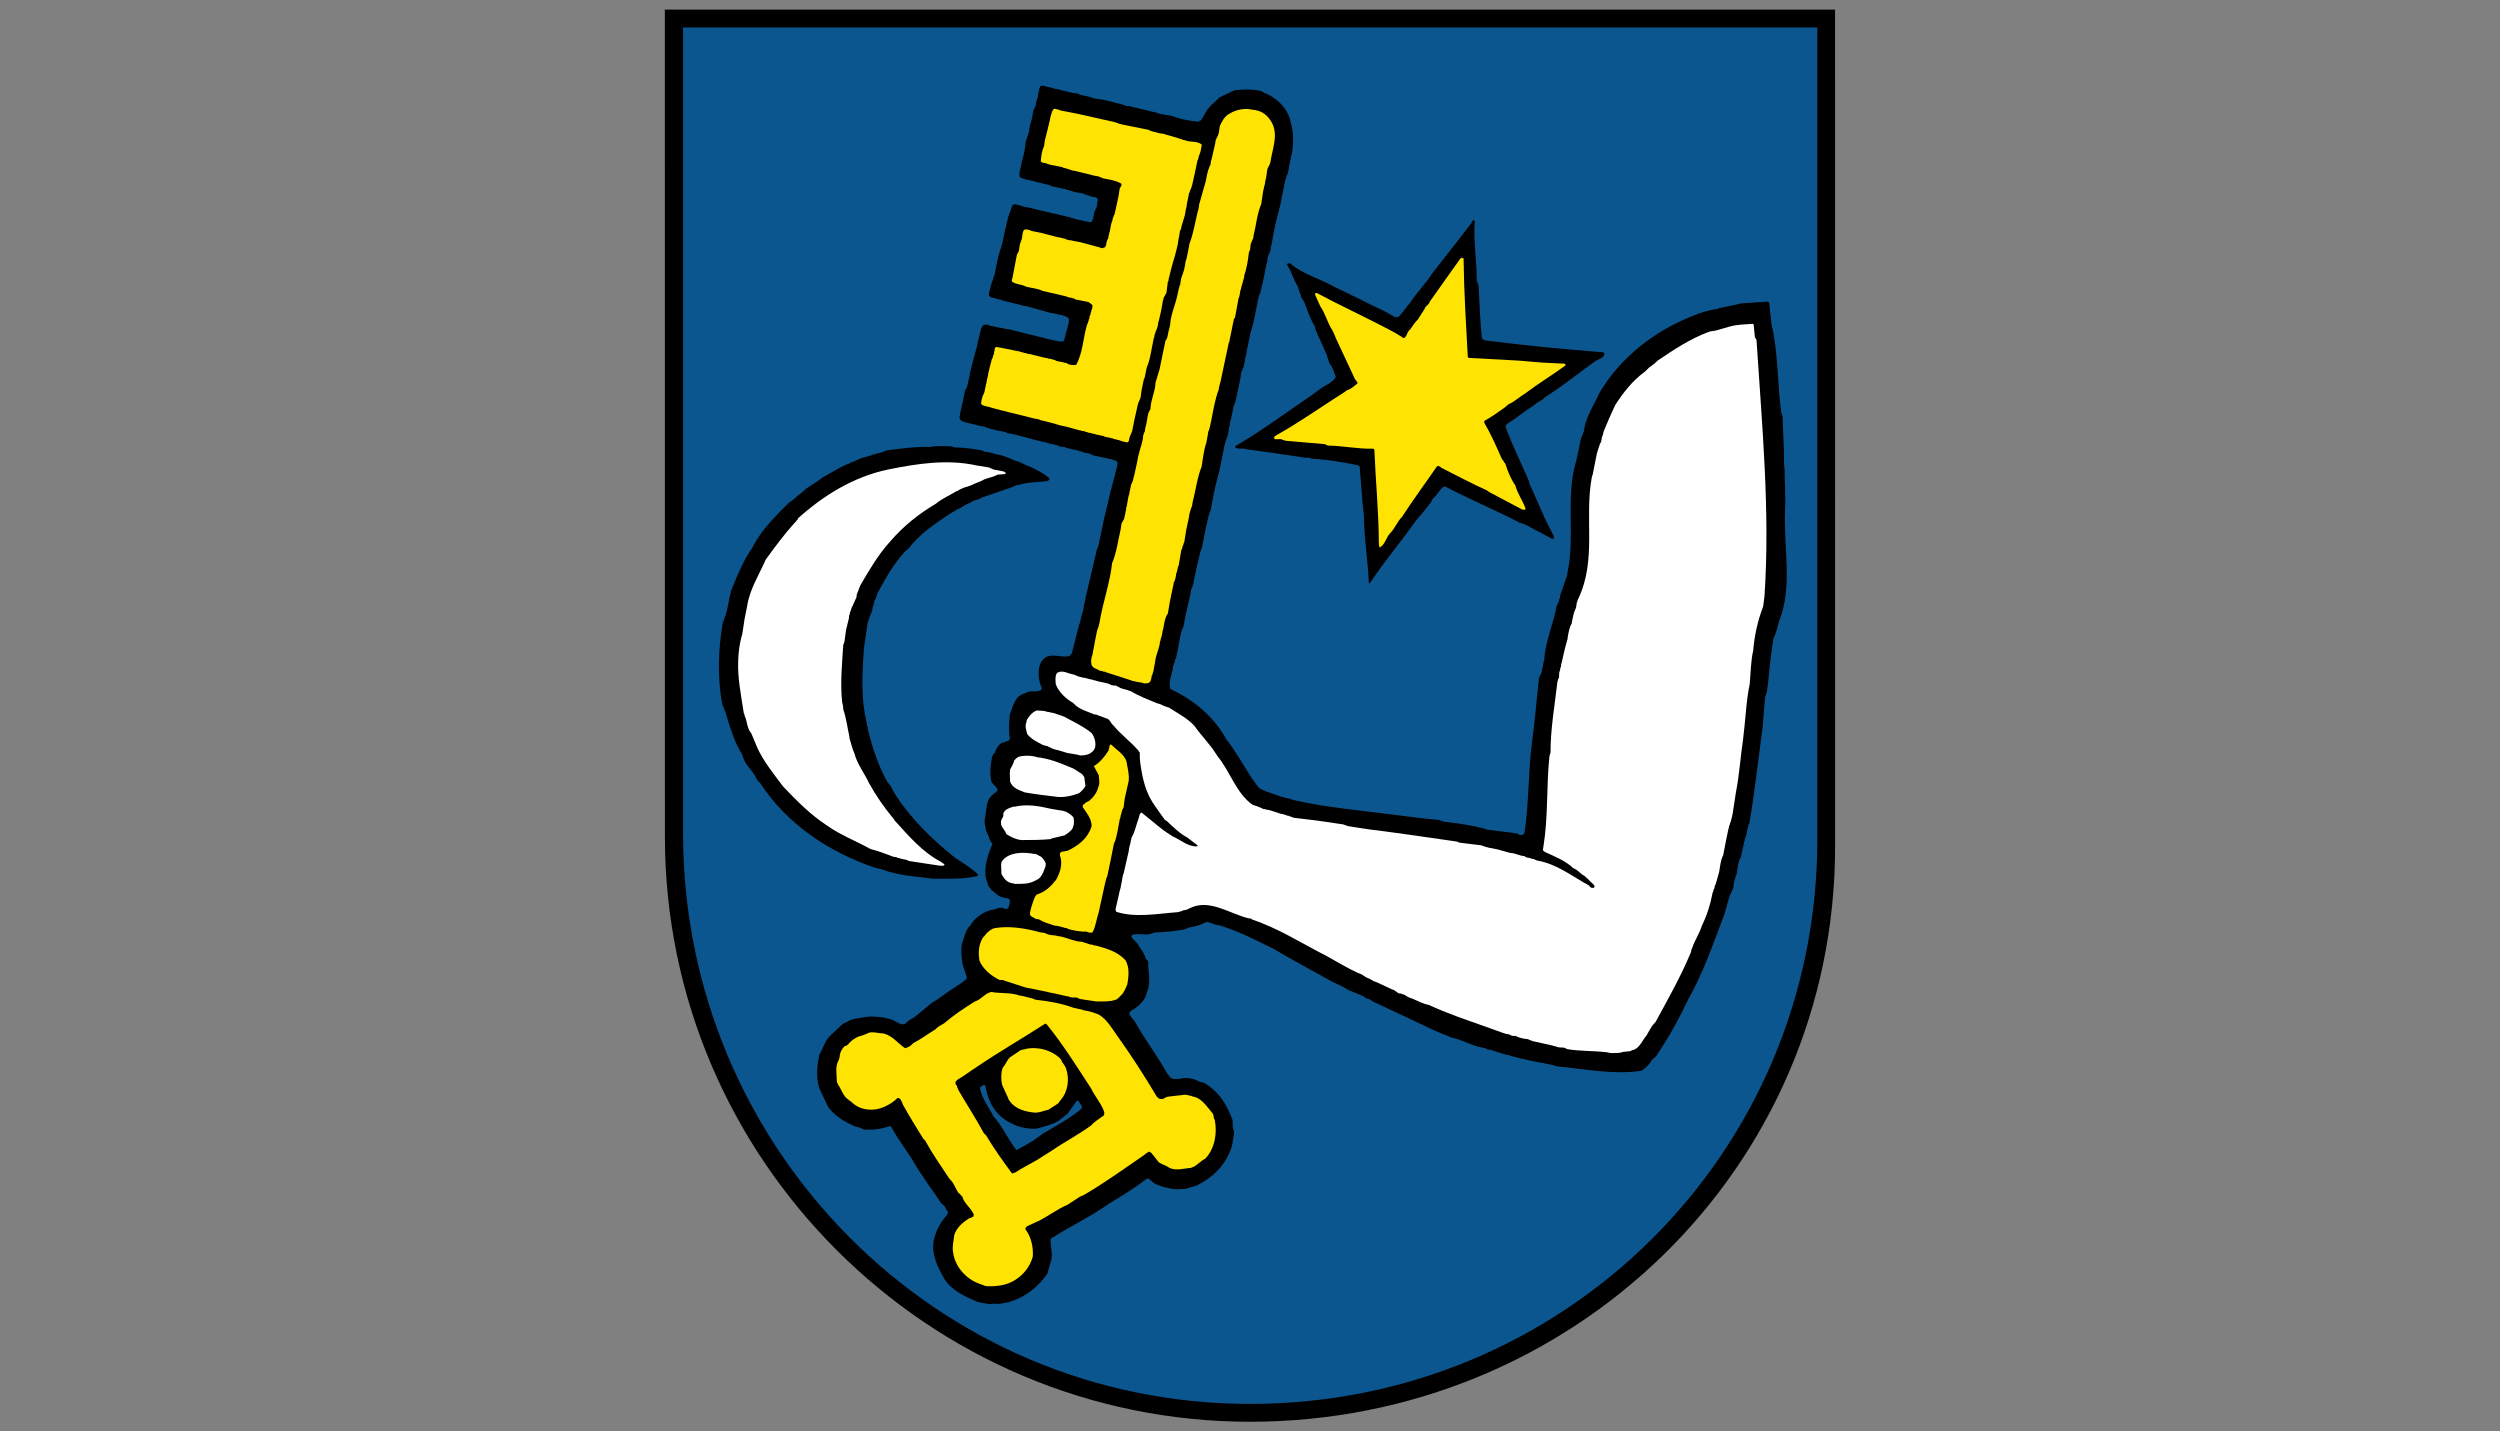 <?xml version="1.0" encoding="UTF-8" standalone="no"?>
<svg
   xmlns:dc="http://purl.org/dc/elements/1.1/"
   xmlns:cc="http://creativecommons.org/ns#"
   xmlns:rdf="http://www.w3.org/1999/02/22-rdf-syntax-ns#"
   xmlns:svg="http://www.w3.org/2000/svg"
   xmlns="http://www.w3.org/2000/svg"
   xml:space="preserve"
   id="svg2"
   height="150mm"
   width="262mm"
   version="1.1"><rect width="100%" height="100%" fill="#808080" stroke="none"/><defs
     id="defs6" /><g
     transform="matrix(7.463,0,0,-7.463,261.172,563.429)"
     id="g10"><g
       transform="scale(0.1)"
       id="g12"><path
         d="m 313.461,0.375 c 171.035,0 310.559,134.352 310.559,305.383 l -0.024,444.105 H 2.898 L 2.941,310.895 C 2.941,139.863 142.43,0.375 313.461,0.375"
         id="path14"
         style="fill:#000000;fill-opacity:1;fill-rule:evenodd;stroke:none" /><path
         d="m 313.461,9.844 c 166.711,0 301.121,132.886 301.121,299.594 V 740.395 H 12.586 V 312.52 C 12.586,145.813 146.754,9.844 313.461,9.844"
         id="path16"
         style="fill:#0c568f;fill-opacity:1;fill-rule:evenodd;stroke:none" /><path
         d="m 175.184,62.875 c 1.019,-0.289 2.035,0.441 3.195,0.152 2.473,-0.422 4.945,0.602 7.562,0.902 0.145,0.434 0.723,0.441 1.157,0.441 7.699,2.644 14.515,8.047 19.004,14.898 -0.004,0.289 0.14,0.723 0.14,0.871 l 1.578,5.383 c 1.297,3.934 -0.465,8.141 -0.187,11.922 10.012,6.575 21.336,11.707 31.055,18.723 6.964,4.242 13.64,8.187 19.875,13.156 0.437,0 0.875,0.293 1.308,0.004 1.168,-1.015 2.336,-2.176 3.641,-2.894 l 4.808,-1.731 c 0.442,0 0.731,0.004 1.453,-0.14 2.915,-1.149 6.551,-0.704 10.036,-0.547 l 0.871,0.441 c 0.289,0.145 0.726,0.145 1.308,0.297 0.434,0.437 1.305,0.293 1.891,0.445 0.141,0.434 0.723,0.434 1.16,0.434 0.875,0.445 1.887,1.027 2.609,1.469 5.665,3.07 10.879,8.031 13.915,14 0.867,1.898 2.019,3.933 2.453,6.265 l 1,5.969 c 0,0.578 -0.008,1.305 -0.309,1.883 -0.578,1.601 -0.445,3.636 -0.453,5.234 -2.348,6.102 -5.27,11.906 -10.086,16.11 -2.477,2.027 -4.668,4.054 -7.285,4.183 -3.5,2.031 -7.422,2.598 -11.059,1.567 l -3.051,-0.012 c -0.582,0.289 -0.871,0.437 -1.457,0.578 l -2.039,2.754 c -5.269,9.433 -11.699,17.703 -16.968,27.281 -1.024,1.305 -2.336,2.461 -2.918,4.055 -0.004,0.437 0.429,1.023 0.863,1.461 3.777,2.05 7.832,5.699 8.547,9.914 2.449,5.683 0.398,11.054 0.668,16.293 -0.289,0.726 -0.871,0.871 -1.313,1.449 -0.593,3.051 -2.777,5.078 -4.246,7.832 -1.019,1.457 -2.476,2.324 -3.207,3.629 -0.293,0.289 -0.004,0.867 -0.004,1.019 3.047,1.461 6.395,-0.125 9.594,0.61 0.289,0 0.434,0.297 0.871,0.301 0.434,0.144 0.871,0.144 1.449,0.582 5.235,0.164 10.91,0.621 16.282,1.66 1.453,0.875 3.05,1.172 4.937,1.469 0.293,0.433 1.168,0.148 1.75,0.441 0.141,0.293 0.867,0.293 1.156,0.297 0.289,0.289 0.731,0.289 0.867,0.437 1.02,0.442 2.036,1.028 3.2,1.317 l 5.242,-1.727 c 0.433,0.008 0.871,0.008 1.453,-0.137 0.148,-0.144 0.875,-0.144 1.164,-0.433 9.609,-3.024 18.641,-7.789 27.527,-12.117 9.907,-5.93 20.688,-11.563 30.883,-17.34 3.059,-1.446 5.969,-2.594 8.453,-4.336 l 8.301,-3.457 c 0.871,-0.875 2.039,-1.449 3.199,-1.59 0.293,-0.289 0.879,-0.582 1.313,-0.867 0.293,-0.149 0.582,-0.434 1.019,-0.578 l 26.797,-12.559 c 4.957,-2.601 9.61,-4.328 14.129,-6.207 6.11,-1.281 10.922,-4.465 16.891,-5.465 0.14,0 0.582,-0.144 1.015,-0.137 0.145,-0.292 0.731,-0.441 1.164,-0.73 0.438,0.008 0.579,0.008 1.02,-0.141 0.145,0 0.434,-0.14 0.871,-0.14 l 6.262,-2.012 c 0.293,0 0.73,0 1.168,-0.289 0.433,-0.293 0.722,-0.145 1.449,-0.285 7.574,-2.442 16.152,-3.875 24.156,-5.442 0.293,0 0.586,-0.144 0.879,-0.437 0.578,-0.137 0.723,-0.137 1.453,-0.281 14.836,-1.407 29.68,-4.551 44.653,-2.313 2.316,1.457 4.343,3.496 5.789,6.121 2.32,1.317 3.328,3.797 4.777,5.981 5.496,8.304 9.832,16.609 14.016,25.347 7.953,14.133 13.277,29.27 18.898,44.27 0.145,0.437 0.434,0.875 0.574,1.453 1.442,4.66 2.153,9.32 4.606,13.547 l 0.57,4.066 c 0.434,0.293 0.289,0.727 0.43,1.317 0.433,0.582 0.14,1.453 0.863,2.324 0.57,2.914 0.563,6.402 2.301,9.172 l 0.855,4.363 c 0.434,0.586 0.137,1.164 0.422,1.746 0.293,0.438 0.145,1.164 0.289,1.891 0.438,0.148 0.434,0.734 0.434,1.316 0.867,1.598 1.004,3.637 1.433,5.672 0.438,0.293 0.141,0.875 0.43,1.457 0,0.141 0.145,0.434 0.289,0.875 0.289,0.141 0.285,0.727 0.43,1.309 2.855,17.023 4.683,33.754 6.949,50.765 l 1.254,15.422 c 0.297,0.145 0.293,0.727 0.434,1.164 0,0.434 0.289,0.582 0.437,1.02 1.133,7.418 1.543,15.418 2.68,22.98 l 0.851,5.676 c 1.442,3.063 2.164,6.121 3.024,9.32 7.351,18.2 2.332,39.411 3.14,58.754 0.411,7.567 -0.199,14.543 -0.222,21.664 -0.602,4.793 -0.176,9.309 -0.489,13.668 l -0.628,14.973 c -0.149,0.437 -0.442,1.016 -0.59,1.453 -2.235,15.699 -1.559,31.84 -5.254,47.234 l -1.199,11.051 c -0.149,0.293 -0.434,0.438 -0.586,0.871 l -14.102,-0.918 -9.297,-2.07 c -0.433,-0.148 -0.871,-0.152 -1.453,-0.152 -0.433,-0.442 -1.016,-0.145 -1.601,-0.586 -0.426,-0.289 -0.868,-0.297 -1.45,-0.301 -4.066,-0.734 -8.429,-1.918 -12.343,-3.676 -20.184,-7.922 -38.461,-22.234 -49.446,-41.031 -2.593,-5.965 -6.504,-11.652 -7.785,-18.055 0.004,-2.039 -1.008,-3.636 -1.73,-5.531 -0.145,-0.297 -0.141,-0.73 -0.286,-1.164 -0.289,-0.434 -0.289,-0.73 -0.285,-1.457 l -2.004,-9.313 c -5.894,-19.066 -0.589,-39.695 -4.597,-59.05 -0.137,-0.289 -0.133,-0.871 -0.133,-1.457 l -3.891,-11.352 c -0.144,-0.582 -0.14,-0.875 -0.14,-1.453 -0.434,-0.297 -0.434,-0.731 -0.434,-1.313 -0.433,-0.726 -0.57,-1.457 -1.152,-2.332 -1.856,-9.89 -6.184,-19.211 -6.735,-29.398 -0.433,-0.438 -0.285,-0.871 -0.433,-1.453 l -0.996,-4.945 c -0.285,-0.875 -0.867,-1.606 -1.301,-2.622 -1.27,-11.203 -2.102,-22.691 -3.664,-33.75 -2.125,-16.293 -1.633,-32.574 -4.043,-48.722 -0.152,-0.149 -0.582,-0.586 -1.016,-1.024 -0.582,0 -1.453,-0.004 -2.187,0.43 l -0.434,0.289 c -0.437,0.145 -0.875,0.145 -1.453,0.289 l -14.551,1.836 c -0.144,0.149 -0.578,0.145 -0.722,0.145 -0.438,0.285 -0.875,0.433 -1.461,0.574 l -5.672,1.285 c -5.242,1 -10.332,1.715 -15.571,2.277 -0.144,0.289 -0.582,0.289 -0.722,0.289 -0.442,0.141 -0.875,0.43 -1.457,0.571 l -9.746,0.984 -13.68,1.703 c -18.035,2.406 -35.781,3.801 -53.387,7.809 -0.289,-0.004 -0.73,0.144 -0.875,0.144 -0.437,0.145 -0.726,0.434 -1.457,0.578 -3.633,0.567 -6.988,2.008 -10.48,3.161 -0.438,0.293 -0.731,0.289 -1.457,0.429 -0.145,0 -0.289,0.293 -0.723,0.289 -1.168,0.582 -2.914,1.153 -4.082,2.168 -6.281,7.977 -10.531,17.266 -17.101,25.536 -0.145,0.285 -0.586,0.863 -0.731,1.304 -6.73,11.465 -16.793,19.715 -29.027,25.485 0,0.293 0,0.441 -0.145,0.586 -0.445,2.328 -0.015,4.652 0.703,6.691 -0.004,0.437 -0.004,0.871 0.285,1.457 0.434,0.582 0.434,1.891 0.571,2.617 0,0.149 0,0.582 0.144,0.875 0.289,0.289 0.289,0.723 0.434,1.309 0,0.289 0.285,0.726 0.433,0.871 -0.003,0.441 -0.003,0.586 0.141,1.023 0,0.145 0.289,0.582 0.434,0.731 0.863,3.492 1.429,7.121 2.144,10.761 0.43,2.477 0.856,4.219 1.871,6.118 l 1.137,6.254 1.867,7.859 0.996,4.801 c 0,0.289 0,0.582 0.145,1.023 0.863,1.453 1.148,3.055 1.437,4.945 l 1.289,5.965 c 0.289,0.438 0.286,0.875 0.286,1.457 1.003,3.055 1.136,6.399 2.582,9.313 l 2.004,10.043 c 0.14,0.433 0.14,1.308 0.425,1.89 l 1.145,5.239 c 0.437,1.023 0.726,2.043 1.156,3.203 l 1.996,10.48 c 0.293,0.438 0.293,1.305 0.43,1.891 l 2.152,8.293 2.149,10.621 c 0.422,2.91 1.289,5.676 2.441,8.59 l 0.57,3.781 c 0.571,1.457 0.422,3.055 0.996,4.508 l 1.579,7.426 c 0.867,1.461 1.007,3.199 1.437,4.804 l 1.859,8.582 c 0.286,1.313 0.282,3.055 0.715,4.368 0.285,0.871 0.86,1.601 1.149,2.617 l 0.718,3.492 c 0.141,0.586 0.137,1.168 0.282,1.75 0.722,1.457 0.426,3.055 0.859,4.512 0.578,1.457 0.57,3.054 0.996,4.511 0.149,0.289 0.145,1.157 0.434,1.746 0.14,0.434 0.14,1.165 0.285,1.891 1.875,5.383 2.867,11.641 4.012,17.461 0.289,0.438 0.285,1.309 0.429,1.891 0.145,0.148 0.145,0.437 0.145,0.73 0.433,0.438 0.433,0.875 0.723,1.453 1.148,4.66 2.293,9.75 3.148,14.555 0.43,1.164 0.57,2.621 0.707,4.074 0.293,0.145 0.289,0.727 0.434,1.16 0.433,0.879 0.867,1.899 1.156,2.625 0,0.871 -0.004,1.891 0.426,2.621 l 1.57,8.582 c 1,5.383 3.012,11.063 3.871,16.739 1.148,4.222 1.277,8.871 3.297,12.949 l 0.711,3.781 c 0.144,0.586 0.144,1.309 0.289,1.891 0.57,2.043 0.855,4.367 1.434,6.695 0.414,4.656 0.546,8.582 -0.485,12.649 -0.004,0.441 -0.148,0.582 -0.152,1.015 -0.289,0.438 -0.293,0.871 -0.293,0.871 -0.145,0.293 -0.145,0.735 -0.293,1.305 -1.621,6.109 -6.582,11.18 -12.262,13.777 -1.601,0.575 -2.336,1.297 -3.64,1.731 -4.368,0.859 -9.024,0.844 -13.672,0.246 l -7.836,-3.664 -5.223,-4.961 -0.434,-0.578 c -0.433,-0.442 -0.578,-0.735 -1.015,-1.168 l -2.887,-4.961 c -0.148,-0.145 -0.289,-0.293 -0.582,-0.723 -0.582,-0.004 -0.723,-0.586 -1.305,-0.59 -4.652,0.422 -9.308,1.282 -13.824,3.004 l -5.676,1 c -0.433,0.289 -0.722,0.145 -1.308,0.285 -0.727,0.434 -1.457,0.282 -2.328,0.864 -0.434,0 -0.723,0 -1.164,0.144 l -9.313,2.289 c -0.433,0.145 -0.875,0.145 -1.457,0.289 -0.73,0.434 -2.035,0.43 -3.055,0.426 -0.293,0.145 -0.586,0.145 -0.875,0.434 -0.441,0.148 -0.871,0.144 -1.308,0.433 -0.582,0.145 -1.457,0.285 -2.188,0.578 -0.433,0.141 -1.156,0.137 -1.886,0.426 -3.645,1 -7.426,1.864 -11.497,2.281 -0.152,0.293 -0.726,0.442 -1.16,0.583 -0.441,0 -0.586,0 -1.019,0.285 l -3.496,0.718 c -0.149,0 -0.586,0.286 -1.02,0.286 -0.148,0.144 -0.722,0.144 -1.164,0.578 l -3.055,0.422 c -0.437,0.289 -0.73,0.144 -1.312,0.289 -1.309,0.433 -2.766,0.722 -4.074,1.004 -1.309,0.433 -2.621,0.718 -3.93,0.855 -0.289,0.148 -0.727,0.148 -1.309,0.434 -1.457,0.582 -3.054,0.425 -4.511,1.148 -0.438,0 -1.164,0.141 -1.746,-0.152 -1.446,-2.328 -0.848,-5.672 -2.293,-8.149 0,-0.437 0,-0.726 -0.145,-1.453 -0.144,-0.148 -0.141,-0.73 -0.141,-1.168 -0.726,-0.722 -0.863,-1.746 -1.296,-2.621 l -0.719,-4.078 c -0.289,-0.434 -0.285,-1.156 -0.43,-1.742 -0.289,-0.289 -0.289,-0.871 -0.433,-1.309 -0.426,-1.168 -0.422,-2.762 -0.707,-3.93 l -1.727,-5.238 c -0.281,-3.637 -0.996,-7.273 -2.141,-10.769 0,-0.438 0,-0.871 -0.144,-1.164 -0.289,-0.731 -0.285,-1.309 -0.43,-1.891 -0.433,-1.164 -0.578,-2.621 -0.57,-4.074 0.148,-0.293 0.148,-0.723 0.586,-1.02 0.437,-0.14 0.875,-0.281 1.457,-0.57 0.289,-0.145 1.164,-0.145 1.597,-0.434 0.438,-0.144 0.731,-0.144 1.461,-0.285 l 9.164,-2.293 c 0.297,-0.144 0.875,-0.14 1.457,-0.285 0.29,0 0.434,-0.289 0.875,-0.434 0.141,-0.289 0.727,-0.289 1.313,-0.433 l 5.383,-1.149 c 0.289,0 0.722,0.004 1.16,-0.281 l 5.383,-1.582 3.492,-0.566 c 0.148,-0.153 0.582,-0.149 0.875,-0.149 0.293,-0.433 0.727,-0.433 1.312,-0.722 l 3.641,-1.141 c 0.434,0 0.875,0 1.305,-0.148 0.293,-0.289 0.73,-0.289 1.027,-0.872 0.293,-1.015 -0.43,-2.183 -0.285,-3.343 -0.145,-0.293 -0.137,-0.727 -0.137,-0.875 -0.578,-0.871 -1.015,-2.035 -1.449,-3.059 -0.141,-1.598 -0.422,-3.199 -1,-4.359 -0.141,-0.293 -0.434,-0.442 -0.723,-0.739 l -6.988,1.434 -5.383,1.582 c -0.437,0 -0.871,0 -1.308,0.289 l -13.676,3.153 -5.68,1.429 c -0.582,0.145 -0.726,0.145 -1.453,0.141 l -5.531,1.582 c -0.731,-0.004 -1.309,-0.152 -1.746,-0.735 0,-0.289 -0.141,-0.437 -0.285,-0.875 -0.434,-0.871 -0.43,-1.742 -0.864,-2.621 -0.429,-1.015 -0.722,-2.035 -1.156,-3.199 0.004,-0.441 0.004,-0.875 -0.285,-1.308 -0.285,-0.731 -0.285,-1.75 -0.574,-2.622 0.004,-0.148 0.004,-0.582 -0.141,-1.019 -0.289,-0.145 -0.289,-0.723 -0.434,-1.164 l -1.425,-7.129 c -0.289,-0.293 -0.141,-1.164 -0.578,-1.746 0,-0.149 -0.145,-0.582 -0.145,-0.871 -0.289,-0.293 -0.285,-0.735 -0.57,-1.317 -1.297,-4.222 -2.012,-8.726 -3.012,-13.386 -0.438,-0.149 -0.285,-0.871 -0.434,-1.164 l -1.582,-4.516 c 0.004,-0.438 0.004,-0.723 -0.281,-1.449 -0.289,-0.731 -0.578,-1.895 -0.574,-2.914 0.004,-0.727 0.586,-0.867 1.027,-1.305 1.598,-0.43 3.051,-0.715 4.508,-1.289 0.438,0 0.727,0 1.453,-0.293 0.145,-0.43 0.731,-0.137 1.168,-0.43 l 8.879,-2.148 c 0.871,-0.438 1.742,-0.434 2.613,-0.574 0.149,0 0.586,-0.141 1.024,-0.141 0.148,-0.293 0.871,-0.289 1.16,-0.434 l 10.773,-3.015 3.493,-0.563 c 0.726,-0.437 1.746,-0.582 2.617,-0.578 0.289,0.004 0.582,-0.289 1.019,-0.433 0.582,0 1.313,-0.579 2.184,-0.868 0.148,-0.433 0.437,-0.578 0.586,-1.16 l -0.141,-1.597 -2.433,-9.313 c -0.153,-0.152 -0.438,-0.441 -0.586,-0.586 -1.594,-0.441 -3.493,0.422 -5.235,0.567 l -23.14,5.734 c -0.727,-0.008 -1.602,0.281 -2.614,0.426 -1.168,0.433 -2.773,0.425 -4.371,0.855 -0.578,0.289 -1.89,0.285 -2.617,0.574 -0.293,-0.004 -0.73,-0.004 -0.875,0.286 -0.437,0 -0.726,0.289 -1.457,0.433 -0.293,-0.004 -0.727,-0.004 -1.16,-0.008 -0.438,-0.148 -0.582,-0.437 -1.164,-0.437 0.004,-0.289 -0.438,-0.723 -0.578,-1.164 -0.289,-0.149 -0.289,-0.438 -0.289,-0.727 l -2.008,-8.008 c 0.004,-0.578 -0.137,-1.015 -0.137,-1.3 -1.441,-4.664 -2.582,-9.61 -3.875,-14.563 0,-0.433 0,-0.875 -0.144,-1.305 -0.141,-0.586 -0.141,-1.168 -0.43,-1.75 -0.285,-0.871 -0.281,-1.89 -0.574,-2.617 -0.137,-1.308 -0.719,-2.043 -1.438,-3.207 -0.574,-4.656 -2.144,-9.312 -2.863,-14.258 0.297,-0.289 0.152,-0.73 0.586,-1.164 0.148,-0.433 0.586,-0.433 1.023,-0.867 0.145,-0.144 0.578,-0.144 0.727,-0.285 l 7.57,-1.867 c 0.727,-0.145 1.598,-0.434 2.18,-0.43 0.144,0 0.582,-0.144 1.019,-0.137 0.149,-0.148 0.731,-0.144 1.164,-0.578 0.434,0 0.582,0 1.02,-0.289 0.293,0 0.586,0 0.875,-0.289 1.164,-0.289 2.184,-0.43 3.641,-0.859 1.015,-0.434 2.613,-0.426 3.781,-0.715 0.144,-0.289 0.578,-0.289 1.015,-0.285 0.145,-0.149 0.875,-0.434 1.165,-0.578 6.253,-0.996 12.375,-3.157 18.632,-4.59 0.434,-0.145 0.871,-0.145 1.453,-0.141 0.145,-0.433 0.727,-0.285 1.168,-0.43 1.305,-0.582 2.618,-0.578 4.071,-1.011 0.148,-0.137 0.437,-0.137 0.871,-0.133 0.293,-0.293 0.73,-0.434 1.316,-0.723 0.867,0 1.598,-0.289 2.617,-0.285 0.438,-0.433 1.317,-0.43 1.895,-0.719 0.434,-0.144 1.16,-0.144 1.598,-0.289 0.582,-0.285 1.168,-0.281 1.746,-0.429 0.437,-0.145 1.308,-0.145 1.894,-0.43 0.145,-0.434 0.727,-0.145 1.453,-0.434 1.016,-0.281 2.332,-1.004 3.786,-1 0.433,-0.144 0.578,-0.144 1.019,-0.289 0.438,-0.285 0.871,-0.285 1.168,-0.722 l 10.766,-2.289 c 0.144,-0.434 0.722,-0.286 1.164,-0.43 0.582,-0.145 1.308,-0.578 1.457,-1.156 0,-0.586 0.004,-1.309 -0.137,-1.899 l -2.582,-10.039 c -0.293,-0.437 -0.289,-1.308 -0.43,-1.89 -0.293,-0.145 -0.293,-0.727 -0.429,-1.165 l -1.438,-6.253 -2.148,-8.887 -1.575,-7.563 -1,-4.804 c -0.144,-0.434 -0.144,-1.164 -0.433,-1.743 -0.141,-0.293 -0.137,-0.871 -0.434,-1.308 -0.285,-0.586 -0.57,-1.461 -0.711,-2.184 0,-1.019 -0.433,-1.894 -0.578,-2.621 l -4.867,-20.808 c -0.145,-0.442 -0.141,-1.313 -0.289,-1.895 -0.289,-0.293 -0.281,-1.164 -0.43,-1.742 -0.578,-1.313 -0.422,-2.91 -0.851,-4.516 -0.442,-0.144 -0.438,-0.726 -0.438,-1.16 -0.574,-1.172 -0.574,-2.621 -1.004,-4.078 -0.14,-0.145 -0.14,-0.578 -0.14,-0.727 -0.434,-0.437 -0.43,-0.875 -0.578,-1.461 l -3.586,-14.113 c 0,-0.433 -0.434,-0.871 -0.868,-1.308 -0.144,-0.293 -0.578,-0.586 -1.16,-0.735 -3.492,-0.445 -7.129,0.992 -10.468,0.113 -2.911,-0.742 -4.645,-3.656 -5.071,-6.707 -0.422,-3.64 0.024,-6.984 1.496,-10.035 0,-0.433 0,-0.578 -0.293,-1.156 -2.179,-1.32 -4.797,-0.457 -7.269,-1.047 -0.141,-0.293 -0.723,-0.437 -1.301,-0.73 -0.293,0 -0.437,-0.149 -0.867,-0.297 -4.797,-1.613 -5.653,-7.145 -7.235,-11.219 -0.421,-4.508 -0.703,-8.437 0.043,-12.363 -0.144,-0.434 -0.144,-0.574 -0.437,-1.012 -0.285,-0.441 -1.02,-0.445 -1.594,-0.738 -0.148,0 -0.586,-0.004 -0.726,-0.293 -0.434,-0.434 -1.305,-0.153 -1.891,-0.59 -1.594,-1.164 -2.75,-3.063 -3.324,-5.094 -0.727,-0.301 -1.016,-1.176 -1.446,-2.047 -0.863,-4.359 -1.425,-8.875 -0.39,-13.234 0,-0.434 0.437,-0.578 0.875,-1.301 0.73,-0.726 1.605,-1.594 2.34,-2.758 0,-0.14 -0.145,-0.582 -0.145,-1.015 -2.18,-1.61 -4.644,-3.508 -5.219,-6.418 -0.285,-0.438 -0.285,-0.875 -0.281,-1.461 l -1.133,-7.414 c -0.144,-0.871 0.004,-1.746 0.153,-2.762 0.293,-0.73 0.441,-1.742 0.445,-2.613 0.285,-0.153 0.289,-0.586 0.289,-0.731 0.59,-1.449 1.613,-3.043 1.762,-4.496 0.297,-0.73 1.027,-1.312 1.465,-2.179 -2.598,-5.821 -4.61,-12.372 -3.426,-18.625 0.293,-0.434 0.293,-0.582 0.437,-1.016 0.149,-0.293 0.149,-0.731 0.442,-1.164 0,-0.141 0.148,-0.578 0.148,-1.016 0.289,-0.144 0.293,-0.437 0.445,-0.871 l 0.434,-0.289 c 0.145,-0.434 0.582,-0.867 1.024,-1.449 l 3.933,-3.192 c 0.879,-0.429 1.895,-0.57 2.77,-1 0.293,0.141 0.722,-0.293 1.16,0 0.586,-0.289 1.019,-0.289 1.457,-0.578 0.73,-0.722 0.297,-1.593 0.301,-2.613 -0.141,-0.293 -0.293,-0.437 -0.286,-0.875 0,-0.141 -0.289,-0.582 -0.285,-1.019 -0.433,-0.434 -0.586,-0.579 -1.019,-0.731 l -0.438,-0.004 h -0.293 c -0.429,0.145 -0.871,0.145 -1.453,0.574 -0.578,0 -1.453,-0.004 -2.18,-0.004 l -0.875,-0.437 c -0.433,-0.141 -0.726,-0.145 -1.449,-0.441 -4.218,-0.45 -7.41,-2.79 -10.453,-5.418 l -0.43,-0.727 c -0.289,-0.289 -0.578,-0.727 -1.011,-1.164 l -0.149,-0.441 -0.433,-0.582 c -2.754,-2.333 -3.321,-6.704 -4.617,-10.051 -0.571,-3.492 -0.125,-6.688 0.324,-10.176 0.004,-0.145 0.004,-0.578 0.144,-1.012 0.297,-0.148 0.301,-0.734 0.442,-1.168 0,-0.437 0.152,-0.578 0.445,-1.019 0,-0.141 0,-0.434 0.148,-0.719 l 1.028,-3.059 c 0.144,-0.429 0,-1.011 -0.141,-1.449 -1.305,-1.023 -2.613,-2.043 -4.062,-3.066 -0.578,-0.149 -0.871,-0.438 -1.012,-0.59 -4.649,-2.777 -8.414,-6.133 -13.063,-8.766 l -10.148,-8.324 c -0.441,0 -1.02,-0.293 -1.453,-0.734 -1.156,-0.442 -1.735,-1.457 -2.899,-2.336 -0.433,0 -0.875,-0.145 -1.453,-0.149 -2.906,0.571 -4.812,3.039 -8.3,3.168 -0.438,0.289 -0.868,0.289 -1.45,0.434 -3.64,0.57 -7.715,0.848 -11.492,-0.039 -2.762,-0.449 -5.812,-0.606 -8.277,-2.504 -0.731,0 -1.453,-0.586 -2.184,-1.024 l -6.664,-6.277 c -2.75,-2.625 -3.465,-6.555 -5.637,-9.91 -1.137,-5.816 -1.699,-11.633 -0.086,-17.445 l 4.84,-10.305 c 3.652,-4.934 9.332,-8.254 15.008,-10.566 0.438,-0.141 0.731,-0.137 1.457,-0.137 0.297,-0.438 1.602,-0.723 2.188,-1.16 4.363,-0.418 9.304,0.035 13.664,1.648 0.433,0.145 0.875,0 1.312,-0.43 3.367,-6.675 8.328,-12.625 12.129,-19.152 4.539,-7.691 9.504,-14.074 14.176,-21.18 0.875,-0.726 1.461,-1.304 1.902,-1.738 0.145,-0.437 0.586,-1.015 0.731,-1.453 0.293,-0.578 0.875,-1.012 1.027,-1.742 0,-0.438 -0.434,-0.875 -0.434,-1.309 -4.785,-4.961 -8.39,-12.969 -7.203,-19.801 0.891,-5.668 3.379,-10.02 5.719,-14.226 4.098,-6.387 10.938,-9.27 17.93,-12.297 0.293,0 0.726,0.008 1.164,-0.289 l 4.801,-0.711"
         id="path18"
         style="fill:#000000;fill-opacity:1;fill-rule:evenodd;stroke:none" /><path
         d="m 173.988,72.32 c 5.09,-0.129 9.887,0.328 14.528,3.106 4.64,2.777 8.265,7.297 9.699,12.688 0.269,5.383 -0.906,10.316 -3.977,14.52 -0.144,0.441 0.434,1.023 0.867,1.457 l 5.665,2.637 c 0.289,0.007 0.582,0.3 1.015,0.445 4.793,2.484 9.574,6.141 14.805,8.336 l 6.531,4.242 c 0.574,0.293 1.156,0.586 2.031,0.879 11.028,6.437 21.762,14.18 32.2,21.344 0.433,0.293 0.582,0.582 1.015,0.875 0.442,0.004 1.016,0.73 1.453,0.879 0.293,0 0.731,-0.434 1.168,-0.579 0.43,-0.289 0.582,-0.875 1.02,-1.16 l 3.062,-3.918 c 1.75,-1.156 3.793,-1.586 5.828,-3.031 3.79,-1.586 7.422,-0.121 11.055,0.035 0.289,0 0.582,0.297 0.871,0.297 2.614,1.024 4.348,3.359 6.965,4.68 5.07,5.394 6.352,13.547 5.016,20.367 -0.149,0.441 -0.438,0.727 -0.586,1.453 -0.004,0.582 -0.153,1.602 -0.586,2.184 -2.633,3.043 -5.117,7.25 -9.34,8.691 -0.586,0.141 -0.875,0.141 -1.453,0.285 -0.149,0.289 -0.727,0.289 -1.313,0.434 -0.871,0.281 -2.035,0.57 -3.054,0.426 l -7.852,-0.903 c -0.289,0 -0.723,-0.148 -1.012,-0.148 -0.875,-0.149 -1.746,-1.027 -2.617,-1.172 -0.433,0 -0.867,-0.004 -1.301,-0.004 -0.589,0.141 -1.023,0.723 -1.609,1.156 -6.73,11.321 -13.746,22.2 -21.344,32.793 -3.066,4.348 -5.265,8.266 -9.492,10.867 -2.617,1.004 -5.094,1.875 -8.148,2.297 -1.02,0.578 -2.621,0.575 -3.782,1.008 -0.441,0.145 -0.878,0.141 -1.453,0.281 -6.265,2.313 -13.25,3.59 -20.23,4.289 -0.289,0.153 -0.731,0.293 -1.309,0.583 l -6.258,1.578 c -0.433,0 -0.875,0 -1.308,0.144 -0.301,0.285 -0.731,0.285 -1.313,0.43 -4.367,1.14 -9.023,0.551 -13.234,1.41 -0.293,0 -0.582,-0.297 -1.02,-0.297 -2.906,-1.031 -4.785,-3.945 -7.836,-4.828 -5.656,-3.504 -11.316,-7.305 -16.246,-11.539 -1.593,-0.883 -3.484,-1.906 -4.64,-3.219 -4.063,-2.484 -7.543,-5.113 -11.754,-7.312 -1.156,-1.313 -2.61,-2.336 -4.356,-2.629 -3.933,2.601 -6.707,6.812 -11.656,7.812 -2.324,-0.011 -4.805,0.996 -7.418,0.407 -1.012,-0.434 -2.035,-1.02 -3.051,-1.317 -0.582,-0.144 -0.722,-0.152 -1.304,-0.441 -0.293,0 -0.727,-0.149 -0.871,-0.153 -2.473,-1.023 -4.5,-2.48 -6.094,-4.527 -0.289,-0.148 -1.016,-0.723 -1.598,-0.727 -1.594,-1.464 -2.746,-3.792 -2.738,-6.261 -0.285,-0.297 -0.285,-0.442 -0.285,-0.875 -2.317,-3.645 -1.141,-7.864 -1.125,-11.934 0.144,-0.289 0.441,-0.719 0.586,-1.305 1.898,-2.609 2.641,-6.242 5.843,-8.265 l 0.438,-0.434 0.437,-0.144 c 0.438,-0.434 0.875,-0.867 1.461,-1.305 4.227,-3.621 10.625,-4.035 15.711,-1.98 3.192,1.32 5.657,2.929 7.692,4.968 0.14,0 0.433,0 0.718,0 0.438,-0.281 0.879,-0.722 1.024,-1.011 0.297,-0.582 0.879,-1.45 1.031,-2.321 3.512,-6.386 7.168,-12.187 10.824,-18.14 0.145,-0.289 0.579,-0.578 1.02,-1.012 3.801,-6.965 8.48,-13.645 13.008,-20.461 2.336,-2.023 3.074,-5.078 4.828,-7.543 0.875,-0.285 1.019,-1.16 1.894,-1.734 1.032,-3.782 4.383,-5.809 5.996,-9.289 0.293,-0.434 0.004,-1.016 -0.14,-1.457 -0.289,-0.289 -1.02,-0.293 -1.453,-0.731 -0.145,0 -0.582,-0.004 -1.016,-0.293 -3.051,-2.047 -6.672,-4.965 -7.672,-9.039 -0.281,-3.207 -1.148,-5.82 -0.554,-8.875 0.898,-7.266 6.589,-13.934 13.578,-16.527 1.019,-0.434 1.457,-0.578 2.332,-0.867 0.144,0 0.289,0 0.582,-0.289 0.582,0 1.019,-0.285 1.601,-0.285"
         id="path20"
         style="fill:#fee303;fill-opacity:1;fill-rule:evenodd;stroke:none" /><path
         d="m 188.316,132.57 0.438,0.004 c 3.629,2.481 7.976,4.531 11.902,6.871 2.321,1.606 4.934,3.075 7.399,4.68 7.254,4.973 14.652,8.777 21.179,13.594 1.739,2.043 3.774,3.07 5.801,4.679 0.438,0 0.871,0.582 1.016,1.02 0,0.285 0,0.574 0.148,0.871 -0.152,0.289 -0.152,0.582 -0.301,1.02 -1.472,4.211 -4.679,7.539 -6.726,11.898 -7.75,11.895 -15.063,23.645 -23.824,34.379 -0.145,-0.004 -0.582,-0.004 -0.727,-0.004 -11.894,-7.746 -24.234,-14.766 -35.836,-22.66 -3.922,-2.484 -6.965,-4.969 -10.594,-7.016 -0.148,-0.293 -0.578,-0.593 -1.015,-1.027 0,-0.289 0.008,-0.719 0.008,-1.305 l 0.726,-0.871 c 0.153,-0.433 0.153,-0.726 0.297,-1.164 0.293,-0.434 0.434,-0.582 0.441,-1.016 4.536,-7.835 9.211,-14.945 13.606,-23.066 0.289,-0.297 0.586,-0.582 1.019,-0.871 4.094,-6.969 8.918,-13.641 13.59,-20.02 0,0 0.289,-0.148 0.582,-0.433 0.293,0 0.582,0.289 0.871,0.437"
         id="path22"
         style="fill:#000000;fill-opacity:1;fill-rule:evenodd;stroke:none" /><path
         d="m 190.453,145.082 c 4.067,2.047 8.277,4.539 11.899,7.309 0.441,0.297 0.875,0.589 1.168,0.879 7.105,4.238 14.363,8.046 20.593,13.304 0.145,0.434 0.145,0.871 0.141,1.309 l -1.895,2.758 c -0.296,0.285 -0.437,0.285 -0.871,-0.004 l -4.777,-6.707 -4.93,-3.942 c -3.773,-2.05 -7.847,-3.078 -11.91,-4.113 -4.656,-0.016 -9.164,0.695 -13.242,3.008 -6.125,2.742 -10.789,8.539 -12.559,15.222 -0.297,1.165 -0.445,2.036 -0.738,2.907 -0.141,0.289 -0.144,1.015 -0.297,1.601 0,0.145 -0.289,0.289 -0.433,0.578 -0.438,0 -0.872,-0.296 -1.168,-0.441 -0.434,-0.145 -1.016,-0.582 -1.301,-1.168 1.035,-5.664 4.691,-10.16 7.176,-15.094 4.82,-5.367 7.746,-12.187 12.132,-17.843 0.438,0 0.582,0.289 1.012,0.437"
         id="path24"
         style="fill:#0c568f;fill-opacity:1;fill-rule:evenodd;stroke:none" /><path
         d="m 199.258,164.449 c 2.472,-0.136 4.648,1.039 7.125,1.485 l 4.781,3.066 c 0.441,0.148 0.582,0.582 1.02,1.023 0.285,0.438 0.574,0.875 0.871,1.168 3.906,4.52 4.754,11.36 2.703,16.875 -0.594,1.743 -2.051,2.903 -2.485,4.352 -0.593,1.016 -1.32,1.445 -2.195,2.176 -4.664,3.469 -10.34,4.613 -15.715,3.871 -1.019,-0.438 -2.476,-0.445 -3.633,-0.887 l -5.66,-3.801 c -1.593,-1.457 -2.168,-3.64 -3.613,-5.246 -0.144,-0.433 -0.437,-0.582 -0.578,-1.312 -0.574,-2.617 -0.566,-5.239 0.023,-7.996 l 3.227,-7.114 c 0,-0.582 0.586,-1.015 0.883,-1.597 2.918,-4.203 8.301,-5.641 13.246,-6.063"
         id="path26"
         style="fill:#fee303;fill-opacity:1;fill-rule:evenodd;stroke:none" /><path
         d="m 505.234,196.051 c 2.032,0.004 4.219,-0.129 6.246,0.605 l 4.071,0.446 c 0.144,0.293 0.726,0.441 1.164,0.589 0.437,0 0.578,0 0.871,0.293 2.906,1.317 4.203,4.957 6.375,7.438 1.012,1.894 1.73,3.062 2.594,4.519 0.582,1.016 1.453,1.747 2.175,2.625 6.504,11.946 13.293,23.891 18.633,36.704 0.289,0.441 0.289,0.871 0.285,1.457 0.145,0.289 0.434,0.433 0.434,0.871 1.289,4.078 3.898,7.726 5.191,11.941 2.747,5.684 4.614,11.504 5.758,17.758 0.434,0.152 0.141,0.734 0.43,1.172 0,0.289 0.141,0.582 0.434,0.867 0.14,0.437 0.14,0.734 0.285,1.461 0,0.141 0.289,0.582 0.433,0.73 0,0.145 0,0.578 0.289,1.012 l 1.578,5.684 c 0.575,3.05 0.708,6.105 2.153,8.871 l 1.426,7.426 1.289,6.257 c 0.289,0.43 0.285,1.305 0.425,1.887 0.438,0.149 0.29,0.875 0.438,1.164 0.715,1.606 1,3.496 1.434,5.238 l 1.707,11.204 c 1.855,9.316 2.406,18.769 3.82,28.226 1.281,9.746 1.539,19.922 3.539,29.527 0.562,6.114 0.539,11.926 1.828,17.602 0.699,8.148 2.418,16.004 5.297,23.426 l 0.707,5.531 c 3.043,45.234 -1.332,90.586 -4.25,136.086 -0.297,0.582 -0.875,1.016 -0.879,1.598 l -0.601,6.25 c -0.004,0.289 -0.145,0.437 -0.438,0.582 -3.781,-0.301 -8,-0.325 -11.922,-1.348 l -8.277,-2.359 c -0.293,0 -0.731,-0.004 -1.313,-0.149 -0.289,-0.148 -0.871,-0.148 -1.304,-0.152 -0.149,-0.293 -0.582,-0.438 -1.016,-0.438 -9.441,-3.523 -18.289,-9.371 -26.703,-15.07 -1.449,-1.461 -2.902,-2.629 -4.496,-3.652 -1.016,-0.875 -1.742,-1.895 -2.61,-2.481 -6.382,-4.672 -11.3,-11.086 -15.351,-17.355 -2.309,-4.805 -4.328,-9.469 -6.203,-14.129 -0.289,-1.449 -0.575,-2.473 -1.004,-3.348 0,-0.289 0,-0.722 -0.145,-1.16 -0.148,-0.144 -0.148,-0.582 -0.144,-1.019 -0.289,-0.145 -0.434,-0.735 -0.719,-1.168 l -1.582,-4.95 -2.285,-11.496 c -0.293,-0.289 -0.293,-0.722 -0.434,-1.308 -3.996,-21.828 2.766,-43.469 -7.195,-64.438 -0.43,-0.441 -0.285,-1.312 -0.719,-1.898 -0.285,-0.867 -0.137,-2.035 -0.574,-3.051 -1.152,-2.184 -1.434,-4.66 -2.008,-6.988 0.004,-0.293 -0.144,-0.731 -0.144,-1.016 -1.153,-2.043 -1.582,-4.371 -2.016,-6.699 -0.133,-0.293 -0.133,-0.871 -0.133,-1.309 l -1.582,-5.82 -1.293,-5.68 c -0.14,-0.289 -0.137,-1.16 -0.426,-1.746 -0.289,-0.433 -0.136,-1.305 -0.281,-1.887 -0.437,-0.296 -0.285,-1.019 -0.433,-1.605 -0.579,-1.16 -0.575,-2.617 -0.567,-4.07 l -0.433,-0.727 c -0.145,-0.582 -0.141,-0.875 -0.434,-1.461 -1.41,-12.508 -3.695,-25.019 -3.649,-37.816 l -0.289,-0.434 c 0,-0.437 -0.144,-0.73 -0.289,-1.312 -1.687,-15.856 -0.609,-31.989 -3.172,-47.704 l -0.289,-1.894 c 0,-0.578 0.586,-0.723 1.024,-1.156 5.246,-2.453 10.922,-4.617 15.152,-8.676 1.746,-0.574 3.207,-2.168 4.664,-3.328 2.188,-1.012 3.793,-3.477 5.832,-5.063 0.442,-0.437 0.442,-0.582 0.731,-1.019 0,-0.438 -0.285,-0.875 -0.578,-1.02 -0.289,0 -0.723,0.141 -1.305,0.141 -0.438,0.433 -0.875,0.871 -1.313,1.305 -8.597,4.621 -16.91,11.429 -27.535,13.136 -0.144,0.293 -0.281,0.285 -0.722,0.285 -0.442,0.438 -0.875,0.438 -1.457,0.579 -0.145,0 -0.582,0 -0.727,0.144 -0.441,0.289 -0.875,0.289 -1.457,0.43 -0.289,0 -0.434,0.14 -0.871,0.14 -0.438,0.289 -0.734,0.289 -1.313,0.723 -2.472,0.137 -4.656,1.59 -7.566,1.719 l -6.699,1.871 c -3.047,0.57 -5.961,0.996 -8.586,2.152 l -11.633,1.414 c -0.293,0.141 -0.73,0.285 -1.312,0.575 -15.86,2.269 -30.989,4.546 -46.989,6.519 l -11.054,1.711 c -0.149,0.285 -0.59,0.285 -0.727,0.285 -0.297,0.145 -0.879,0.293 -1.461,0.578 l -13.531,1.992 -12.801,1.551 -0.867,0.293 c -0.297,0.289 -0.735,0.285 -1.317,0.43 -0.293,0.433 -0.875,0.289 -1.308,0.433 -0.152,0 -0.586,0.141 -1.02,0.434 -0.289,-0.004 -0.726,0.137 -0.726,0.137 -0.442,0.289 -1.313,0.289 -1.891,0.429 -0.148,0.149 -0.73,0.149 -1.168,0.434 l -5.094,1.586 c -0.441,-0.004 -0.73,-0.004 -1.164,0.141 -0.437,0.285 -0.875,0.285 -1.457,0.281 -0.144,0.152 -0.437,0.293 -0.73,0.293 -0.293,0.289 -0.867,0.43 -1.449,0.719 -0.293,0 -0.438,0.144 -0.875,0.289 -0.149,0.289 -0.731,0.285 -1.317,0.433 -0.285,0.289 -0.871,0.434 -1.304,0.43 -8.887,6.078 -12.129,17.996 -18.848,25.961 -0.149,0.437 -0.586,0.871 -0.731,1.16 -3.367,5.371 -7.738,9.574 -11.398,14.793 -3.648,4.059 -8.742,6.656 -13.41,9.699 -1.453,0.426 -3.051,1.008 -4.367,1.727 -0.434,0.289 -0.875,0.289 -1.309,0.433 -0.148,0 -0.586,0.286 -1.023,0.286 -4.364,1.875 -9.457,3.75 -13.688,6.351 -0.437,0.141 -0.871,0.141 -1.305,0.434 -0.293,0.144 -0.734,0.14 -1.316,0.433 -1.453,0.282 -3.055,0.711 -4.512,1.727 -0.144,0 -0.582,-0.004 -0.73,0.433 -0.438,-0.003 -0.871,-0.003 -1.453,-0.007 -0.145,0.148 -0.438,0.144 -0.875,0.144 -2.621,1.59 -5.965,1.434 -8.875,2.586 -0.438,-0.004 -0.727,-0.004 -1.168,0.289 -1.157,0.285 -2.621,0.57 -4.071,1 -0.441,0.145 -1.168,0.145 -1.746,0.289 -0.441,0.289 -1.308,0.285 -1.601,0.43 -0.875,0.281 -1.895,0.863 -2.914,1.148 -2.617,0.286 -5.391,2.453 -8.289,0.996 -0.149,0 -0.434,-0.293 -0.586,-0.589 -0.86,-1.602 -0.567,-3.782 -0.41,-5.668 1.613,-4.211 5.261,-7.547 9.343,-10 0.434,-0.438 0.575,-0.582 1.016,-1.02 2.773,-2.461 6.699,-3.465 9.906,-4.906 0.438,0.004 0.582,0.004 1.016,-0.141 0.148,0 0.586,0 0.875,-0.285 l 3.64,-1.301 c 0.297,-0.293 0.727,-0.293 1.164,-0.437 1.75,-0.426 2.192,-2.606 3.649,-3.762 3.797,-4.637 9.047,-8.547 13.133,-13.191 0.437,-0.575 0.582,-1.016 0.875,-1.293 -0.278,-3.645 0.461,-6.985 1.058,-10.621 1.18,-6.395 3.094,-12.059 6.75,-17.278 1.899,-2.609 3.789,-5.511 5.551,-7.836 l 0.731,-0.285 0.289,-0.293 c 3.355,-3.039 6.711,-6.515 10.64,-8.543 l 5.543,-4.195 c 0,0 0,-0.145 0,-0.582 -4.793,-0.449 -8.879,3.461 -13.246,5.332 -0.586,0.293 -0.875,0.73 -1.316,0.871 -4.949,3.035 -9.18,7.094 -13.848,10.715 -0.293,0.285 -0.73,0.719 -1.461,1.012 -0.14,0 -0.433,-0.442 -0.574,-0.731 -0.293,-0.293 -0.289,-0.726 -0.434,-1.164 -0.144,-0.437 -0.144,-0.879 -0.433,-1.457 -1.149,-3.059 -1.723,-6.262 -3.309,-9.316 0,-0.153 -0.293,-0.289 -0.441,-0.731 0,-0.437 0.008,-0.871 -0.282,-1.449 -0.148,-0.441 -0.14,-1.024 -0.285,-1.609 -0.429,-1.161 -0.715,-2.618 -0.859,-4.075 l -2.715,-11.929 c -0.293,-0.293 -0.293,-0.727 -0.433,-1.305 l -1.145,-6.117 c -0.43,-1.16 -0.719,-2.617 -1.004,-4.071 l -1.719,-7.425 c 0.293,-0.434 0,-0.875 0.442,-1.309 10.336,-3.305 21.816,-0.941 32.715,-0.176 l 1.015,0.293 c 0.438,0.008 0.871,0.297 1.305,0.442 0.297,0.293 1.168,0.297 1.75,0.441 0.144,0.149 0.433,0.149 0.871,0.152 0.289,0.438 0.727,0.438 1.305,0.731 10.308,5.269 21.097,-2.836 30.996,-5.274 0.433,-0.144 0.722,-0.144 1.449,-0.14 0.148,-0.145 0.586,-0.434 0.73,-0.578 14.125,-4.746 26.364,-12.707 39.762,-19.492 5.684,-3.18 10.637,-6.219 16.317,-8.817 1.601,-0.43 3.058,-1.441 4.515,-2.453 0.153,0 0.586,-0.145 0.727,-0.285 1.316,-0.43 2.34,-1.301 3.644,-1.883 0.434,-0.145 0.875,-0.141 1.309,-0.43 l 8.016,-3.75 c 1.308,-0.144 2.183,-1.453 3.496,-2.027 0.433,-0.145 0.726,-0.141 1.449,-0.137 0.152,-0.437 0.734,-0.437 1.168,-0.437 1.601,-0.864 2.769,-1.883 4.371,-2.16 2.914,-1.301 5.973,-2.891 9.027,-3.461 9.614,-4.477 19.512,-7.785 29.699,-11.387 l 9.61,-3.453 c 0.437,-0.145 0.879,-0.145 1.312,-0.434 0.289,-0.144 1.164,-0.144 1.746,-0.281 0.289,0 0.582,-0.285 0.875,-0.43 0.575,-0.293 0.723,-0.293 1.305,-0.433 0.442,0 0.879,0 1.457,0 0.293,-0.145 0.438,-0.145 0.875,-0.434 1.598,-0.723 3.785,-1.152 5.676,-1.285 0.293,-0.289 0.582,-0.289 1.016,-0.438 0.296,-0.285 0.73,-0.285 1.168,-0.429 0.441,-0.434 0.73,-0.145 1.453,-0.434 l 9.605,-2.148 c 0.438,-0.434 1.309,-0.137 1.891,-0.571 1.168,-0.582 2.761,-0.281 4.367,-0.566 0.293,-0.293 0.871,-0.434 1.312,-0.727 6.977,-1.136 14.106,-0.824 21.235,-1.668 0.722,-0.14 1.601,-0.429 2.183,-0.429"
         id="path28"
         style="fill:#ffffff;fill-opacity:1;fill-rule:evenodd;stroke:none" /><path
         d="m 231.773,223.453 c 3.489,0.012 7.563,-0.262 10.903,1.059 0.867,0.582 1.594,1.312 2.316,2.191 1.738,1.453 2.313,3.637 3.328,5.684 0.567,3.054 0.993,5.961 0.403,9.304 0,0.149 -0.153,0.582 -0.153,0.727 -0.293,0.434 -0.293,1.012 -0.437,1.449 -0.442,0.582 -0.442,1.164 -1.024,1.746 -4.086,4.348 -9.765,5.926 -15.441,7.508 -0.438,0 -0.727,-0.008 -1.168,0.137 -0.437,0.433 -1.16,0.285 -1.887,0.433 -1.312,0.43 -2.765,0.86 -4.367,1.438 -0.875,0 -1.601,0.137 -2.621,0.281 -3.492,0.719 -6.699,2.449 -10.187,2.727 -1.313,0.582 -2.911,0.277 -4.364,0.711 -0.437,0.144 -0.871,0.144 -1.457,0.433 -0.14,0 -0.578,0.145 -0.73,0.434 l -3.633,0.57 c -0.297,0.434 -0.875,0.141 -1.309,0.43 -6.988,1.719 -14.554,2.855 -21.82,1.672 -2.031,-0.446 -3.629,-1.762 -5.219,-3.657 -0.148,-0.433 -0.582,-0.73 -1.015,-1.167 -2.461,-3.645 -2.739,-8.149 -1.993,-12.512 1.907,-4.5 6.133,-7.977 10.504,-10.137 0.727,-0.148 1.457,-0.141 2.325,-0.141 0.148,-0.293 0.582,-0.293 0.73,-0.437 0.289,-0.145 0.871,-0.145 1.461,-0.43 l 9.309,-3.019 11.355,-2.289 c 1.16,-0.43 2.762,-0.575 3.93,-0.86 l 6.398,-1.429 c 0.149,-0.141 0.731,-0.141 1.164,-0.141 1.606,-1.012 3.203,-0.43 4.805,-0.711 0.437,-0.437 0.871,-0.437 1.457,-0.723 l 8.437,-1.281"
         id="path30"
         style="fill:#fee303;fill-opacity:1;fill-rule:evenodd;stroke:none" /><path
         d="m 228.883,259.941 h 0.582 c 0.578,0.442 0,0 0.578,0.442 1.59,3.207 2.012,6.984 3.16,10.48 l 3.442,15.711 c 0.136,0.442 0.136,0.875 0.429,1.461 0,0.149 0.141,0.438 0.141,0.871 0.289,0.297 0.433,0.735 0.578,1.313 l 1.859,8.875 1.571,8 c 1.156,2.187 1.441,4.66 2.015,6.992 l 1.137,6.254 c 0.434,0.441 0.289,1.023 0.434,1.601 0.578,1.457 0.566,3.055 1.582,4.508 l 0.562,4.516 2.152,9.601 c 0.282,2.618 -0.312,5.813 -0.902,8.582 -0.305,4.793 -4.969,7.25 -8.183,10.434 -0.141,0.145 -0.579,0.438 -0.868,0 0,-0.289 -0.148,-0.434 -0.289,-0.582 0.004,-0.434 0.004,-0.875 -0.285,-1.453 0,-0.297 -0.144,-0.442 -0.144,-0.875 -2.024,-3.207 -4.633,-6.414 -7.825,-8.313 l 2.633,-4.937 c 0.004,-1.598 0.446,-3.051 0.164,-4.942 -0.144,-0.148 -0.144,-0.73 -0.429,-1.167 -0.715,-3.055 -2.602,-5.536 -4.922,-7.434 -1.016,-0.438 -2.028,-0.879 -2.61,-1.75 -0.289,-0.149 -0.726,-0.293 -0.726,-0.734 0,-0.145 0.004,-0.582 0.004,-0.872 1.898,-2.757 4.531,-5.945 4.687,-9.585 0,-0.29 -0.144,-0.579 -0.137,-0.868 -2.019,-6.261 -7.093,-10.054 -12.753,-12.691 l -2.915,-0.445 c -0.429,-0.293 -0.863,-0.442 -1.007,-0.879 0,-0.293 0,-0.731 0.004,-1.164 1.609,-4.211 0.175,-8.868 -1.997,-12.801 -2.894,-3.649 -5.648,-6.418 -10.296,-7.891 -0.141,-0.148 -0.575,-0.582 -0.868,-1.019 -0.14,-0.582 -0.285,-0.731 -0.574,-1.309 -0.722,-2.043 -1.59,-4.371 -2.015,-6.695 -0.145,-0.438 -0.282,-1.457 0.003,-2.039 0.731,-0.871 1.899,-1.157 2.922,-1.879 0.434,-0.149 0.723,-0.149 1.453,-0.145 2.618,-1.582 5.532,-2.449 8.59,-3.457 0.578,0 0.868,0 1.457,-0.136 0.434,-0.149 1.164,-0.149 1.746,-0.434 0.434,-0.137 1.012,-0.137 1.747,-0.43 0.289,-0.289 0.722,-0.14 1.312,-0.285 0.289,0 0.578,-0.289 0.867,-0.433 0.438,-0.145 0.731,-0.145 1.457,-0.43 2.617,-0.574 5.528,-1.149 8.289,-0.992 0.735,-0.438 1.313,-0.434 2.188,-0.575"
         id="path32"
         style="fill:#fee303;fill-opacity:1;fill-rule:evenodd;stroke:none" /><path
         d="m 229.301,265.473 c 0,0 0,0 -0.293,-0.293 0,0 0,0 0.293,-0.149 0,0 0,0.149 0,0.442"
         id="path34"
         style="fill:#000000;fill-opacity:1;fill-rule:evenodd;stroke:none" /><path
         d="m 188.949,285.836 c 3.492,0.008 7.125,-0.121 10.321,1.633 0.144,0 0.582,0.293 0.867,0.437 2.761,1.028 3.765,4.524 4.777,7.145 0.141,0.293 0.137,1.164 0.137,1.742 -0.586,1.453 -1.317,2.469 -2.629,3.625 -0.434,-0.004 -0.586,0.289 -1.02,0.434 -0.293,0.433 -1.164,0.433 -1.605,0.867 -0.434,0 -0.723,0 -1.453,0.14 -4.512,0.715 -10.18,0.985 -14.531,-1.941 -0.723,-0.586 -0.868,-0.73 -1.301,-1.168 -0.289,-0.145 -0.289,-0.727 -0.871,-1.164 -0.578,-1.891 0.011,-4.074 -0.125,-6.109 0.148,-1.02 1.027,-1.739 1.461,-2.614 0.73,-1.011 1.898,-2.027 3.359,-2.457 l 2.613,-0.57"
         id="path36"
         style="fill:#ffffff;fill-opacity:1;fill-rule:evenodd;stroke:none" /><path
         d="m 145.32,288.59 c 7.703,0.027 15.848,-0.379 23.407,1.39 0.433,0 0.289,0.434 0.433,0.872 -3.648,3.48 -8.019,6.074 -12.39,8.976 -11.961,9.551 -23.196,20.563 -31.524,33.328 -1.027,1.742 -1.91,3.34 -2.492,4.789 -0.586,0.582 -1.024,1.164 -1.606,1.743 -4.824,8.562 -7.918,17.859 -10.277,27.449 -0.289,0.433 -0.152,1.304 -0.297,1.89 -0.433,0.43 -0.289,1.012 -0.437,1.594 l -1.184,6.102 c -1.93,11.34 -1.101,22.828 -0.414,33.879 l 1.988,13.82 c 0.438,0.441 0.145,0.734 0.43,1.312 l 2.023,5.387 c 0.141,0.297 0.141,0.731 0.137,1.309 0.434,0.441 0.293,1.308 0.578,1.601 0.289,0.438 0.289,0.867 0.285,1.457 0.137,0.289 0.137,0.578 0.29,0.871 0.289,0.293 0.437,0.731 0.722,1.317 0,0.289 0.141,0.726 0.285,0.871 0.289,0.433 0.286,0.867 0.43,1.453 4.051,7.574 8.527,15.59 14.469,22.012 l 0.433,0.433 0.438,0.438 c 0.433,0.148 0.723,0.586 1.301,1.023 5.504,7.43 13.625,12.844 21.172,17.957 l 4.929,2.93 c 2.328,0.734 3.774,2.629 6.383,3.215 0.586,0.441 1.168,0.734 1.891,1.172 0.14,0 0.578,0.293 1.011,0.297 0.153,0.14 0.735,0.148 1.168,0.293 l 3.047,1.464 c 0.586,0.145 1.02,0.153 1.309,0.442 0.43,0.148 0.871,0.148 1.453,0.437 l 12.344,4.262 c 1.015,0.441 2.179,1.176 3.34,1.176 0.433,0.004 0.726,0.004 1.019,0.293 0.289,0.148 0.871,0.152 1.305,0.301 4.355,1.027 8.867,0.894 13.226,1.492 0.293,0.148 0.871,0.445 1.012,0.883 0,0.14 0,0.289 -0.144,0.726 -2.625,2.461 -6.122,4.051 -9.473,5.785 -3.348,1.004 -5.535,2.887 -8.59,3.457 -3.348,1.59 -6.988,3.028 -10.918,3.594 -0.586,0.434 -1.164,0.434 -1.746,0.578 -0.871,0.289 -1.895,0.434 -2.617,0.426 -0.293,0.144 -0.586,0.144 -1.02,0.144 -0.289,0.286 -0.875,0.43 -1.164,0.723 -0.437,0 -0.73,-0.008 -1.023,0.141 -4.508,0.707 -9.02,1.422 -13.52,1.406 -0.734,0.289 -1.316,0.285 -1.898,0.578 -3.641,0.129 -7.274,0.41 -11.051,-0.332 -7.563,0.262 -15.406,-0.781 -23.113,-1.824 -0.145,-0.152 -0.578,-0.152 -0.727,-0.152 -0.285,-0.438 -0.867,-0.438 -1.453,-0.727 -0.141,-0.004 -0.434,-0.004 -0.871,-0.293 -0.289,-0.004 -0.723,-0.004 -1.301,-0.297 -0.433,-0.148 -1.023,-0.148 -1.601,-0.445 -0.289,-0.145 -0.731,-0.145 -1.012,-0.145 -0.293,-0.144 -0.875,-0.441 -1.313,-0.586 l -5.808,-1.625 c -1.168,-0.582 -2.762,-1.461 -4.356,-1.906 -0.437,-0.144 -0.871,-0.437 -1.308,-0.73 -4.793,-1.614 -9,-4.68 -13.645,-7.024 -3.477,-2.633 -6.531,-4.535 -9.719,-6.574 -0.434,-0.73 -1.156,-0.875 -1.59,-1.609 -2.613,-1.75 -4.5,-3.946 -7.254,-5.696 -7.102,-7.004 -14.059,-14.008 -18.535,-22.168 -0.434,-0.441 -0.43,-1.019 -0.43,-1.019 -5.215,-7.289 -8.383,-15.297 -11.848,-23.887 0,-0.293 0,-0.726 -0.141,-1.168 -0.426,-0.578 -0.141,-1.156 -0.426,-1.742 -0.293,-0.438 -0.145,-0.875 -0.289,-1.453 l -1.426,-6.699 c -0.438,-0.438 -0.289,-1.012 -0.434,-1.598 -0.144,-0.145 -0.434,-0.582 -0.434,-1.02 -0.434,-0.871 -0.719,-2.039 -1.152,-3.058 -2.422,-14.258 -2.809,-28.801 -0.285,-43.184 0.445,-0.875 1.024,-1.887 1.168,-2.902 0,-0.149 0.297,-0.293 0.441,-0.731 2.359,-7.703 4.566,-15.98 8.949,-22.796 0.004,-0.438 0.293,-0.727 0.438,-1.309 0.008,-0.586 0.441,-0.719 0.441,-1.309 1.617,-4.066 5.41,-6.664 7.168,-11.168 0.582,-0.433 0.875,-1.019 1.605,-1.593 14.18,-21.766 36.477,-36.661 61.227,-45.008 0.437,0 0.875,-0.145 0.875,-0.145 0.437,-0.293 0.871,-0.285 1.453,-0.285 l 4.805,-1.582 3.496,-0.863 c 6.398,-1.578 13.234,-1.844 19.929,-2.836"
         id="path38"
         style="fill:#000000;fill-opacity:1;fill-rule:evenodd;stroke:none" /><path
         d="m 148.348,295.582 c 1.019,0 2.179,-0.434 3.05,0.301 0,0.144 -0.441,0.578 -0.582,0.719 -0.586,0.293 -0.875,0.582 -1.457,1.015 -9.761,5.055 -17.058,13.754 -24.363,21.731 -0.289,0.578 -0.582,0.867 -1.019,1.449 -4.672,5.652 -9.055,11.891 -12.719,18.57 -2.633,5.66 -6.285,10.008 -7.758,15.821 -1.172,2.32 -1.617,5.078 -2.5,7.55 -0.148,0.43 -0.148,0.723 -0.152,1.309 -1.032,4.648 -1.625,9.734 -3.246,14.383 -0.004,1.457 -0.305,2.906 -0.594,3.925 -1.055,10.032 -0.07,20.356 0.617,30.536 0.293,0.293 0.289,0.73 0.582,1.312 l 0.848,6.254 1.578,6.547 c -0.004,0.586 -0.004,0.73 0.137,1.461 0.437,0.289 0.289,1.16 0.429,1.742 0.293,0.145 0.438,0.438 0.434,0.875 0.148,0.293 0.148,0.727 0.433,1.309 0,0.289 0.145,0.582 0.434,0.875 l 2.164,4.808 c -0.004,0.434 -0.004,0.871 0.145,1.449 l 1.871,4.809 c 4.773,8.156 9.402,16.172 15.769,23.176 7.239,8.457 15.508,14.883 24.36,20.152 3.336,2.77 7.254,4.387 10.879,6.578 0.437,0 1.019,0.442 1.453,0.735 1.886,1.023 4.07,1.757 6.246,2.347 2.32,1.317 4.648,1.758 7.109,3.219 2.473,1.031 4.797,1.184 6.977,2.496 l 3.922,0.309 c 0.144,0 0.578,0.437 0.433,0.871 0.289,0.152 -1.453,-0.149 -0.73,0.437 l -5.817,1.141 c -0.148,0 -0.441,0.148 -0.726,0.434 -0.438,0.144 -1.02,0.144 -1.317,0.582 l -6.976,1.136 c -15.578,3.434 -31.703,0.903 -46.965,-2.203 -18.309,-3.84 -34.266,-13.785 -47.746,-25.902 l -0.144,-0.582 -0.434,-0.434 c -0.438,-0.441 -0.578,-0.879 -1.164,-1.316 -5.644,-6.274 -10.277,-12.539 -15.344,-19.535 -3.605,-8.157 -8.52,-15.879 -9.801,-24.317 l -1.43,-7.136 -1.277,-8.434 c 0,-0.145 -0.289,-0.586 -0.289,-0.731 -2.301,-8.585 -2.266,-17.89 -1.07,-26.464 l 1.039,-7.121 1.188,-7.415 c 0.438,-0.292 0.297,-0.871 0.441,-1.304 1.469,-3.047 1.188,-6.684 3.523,-9.297 l 3.082,-7.402 c 3.367,-7.551 8.914,-14.223 13.738,-20.747 7.152,-7.539 14.738,-15.218 23.48,-20.859 6.856,-4.918 15.148,-8.09 23.019,-12.422 4.075,-1.008 8.153,-2.594 12.375,-4.176 0.434,0 0.875,0 1.457,-0.14 0.141,-0.434 0.727,-0.289 1.164,-0.43 1.309,-0.578 2.618,-0.574 4.071,-1.004 0.144,0 0.582,-0.144 0.875,-0.433 0.293,-0.145 0.726,-0.141 1.312,-0.286 l 14.985,-2.273"
         id="path40"
         style="fill:#ffffff;fill-opacity:1;fill-rule:evenodd;stroke:none" /><path
         d="m 193.379,309.113 c 4.648,0.016 9.449,0.035 14.101,0.485 0.434,0.293 0.872,0.293 1.454,0.586 0.722,0 1.593,0.441 2.613,0.589 0.433,0.145 1.168,0.149 1.746,0.446 0.434,0.144 1.305,0.148 1.887,0.441 1.304,1.024 3.187,1.903 4.203,3.797 0.148,0.438 0.148,0.867 0.433,1.16 0.286,1.309 0.278,3.055 -0.019,4.512 -1.899,2.172 -4.516,3.613 -7.281,3.754 l -4.95,0.859 c -5.968,1.43 -12.656,2.571 -18.906,1.094 -0.433,0 -0.871,-0.004 -1.457,-0.156 -0.14,-0.285 -0.719,-0.289 -1.152,-0.438 -0.875,-0.433 -2.039,-0.875 -2.621,-1.609 -0.43,-0.438 -0.426,-0.871 -0.864,-1.164 0.004,-0.434 0.004,-0.867 0.008,-1.449 -0.144,-1.024 -1.015,-1.61 -1.156,-2.622 -0.289,-0.585 0.004,-1.457 0.008,-2.332 0.73,-1.738 2.047,-2.902 2.781,-4.785 0.289,-0.148 0.582,-0.433 0.871,-0.578 1.746,-1.015 3.789,-2.027 5.973,-2.453 0.429,0.004 0.875,-0.145 1.308,-0.141 0.145,0.149 0.731,-0.144 1.02,0.004"
         id="path42"
         style="fill:#ffffff;fill-opacity:1;fill-rule:evenodd;stroke:none" /><path
         d="m 211.473,332.004 c 3.781,-0.277 7.855,0.609 11.48,2.078 1.16,1.164 2.465,2.184 3.188,3.789 l -0.598,4.508 c -0.148,0.574 -0.879,1.156 -1.172,1.734 l -4.516,2.895 c -0.144,0.144 -0.585,0.144 -0.73,0.289 -5.387,2.308 -10.625,4.473 -16.445,5.465 -0.149,0.148 -0.875,0.144 -1.457,0.14 -3.059,1.012 -6.692,1.286 -10.032,0.551 -1.168,-0.297 -2.035,-1.164 -2.906,-2.191 0,-0.438 -0.144,-0.582 -0.289,-1.016 -0.43,-1.164 -1.293,-2.621 -1.875,-3.793 0.004,-0.578 0.004,-1.015 -0.137,-1.449 l 0.164,-4.805 c 1.168,-3.484 4.665,-4.484 7.723,-5.785 5.676,-1 11.637,-1.703 17.602,-2.41"
         id="path44"
         style="fill:#ffffff;fill-opacity:1;fill-rule:evenodd;stroke:none" /><path
         d="m 223.324,354.004 c 2.614,0.008 5.231,0.453 6.965,2.492 0.438,0.442 0.434,0.731 0.871,1.457 0.715,2.621 -0.023,5.383 -1.633,7.852 -0.433,0.433 -0.867,0.578 -1.308,1.011 -3.938,3.039 -9.031,5.348 -13.692,7.95 -0.148,0 -0.586,-0.004 -0.882,0.285 l -4.801,1.582 c -0.578,0 -0.727,0 -1.457,0.289 -0.289,0.144 -1.16,0.141 -1.739,0.281 -1.46,0.723 -3.496,0.43 -5.242,0.711 -2.468,-0.879 -3.914,-2.773 -5.07,-4.527 -0.438,-0.438 -0.434,-1.305 -0.574,-1.891 -0.867,-2.039 0.011,-4.074 0.453,-6.101 2.191,-2.754 5.398,-4.348 8.601,-5.934 0.289,0 0.723,0 0.875,-0.289 0.438,0 0.579,0.004 1.016,-0.137 l 3.059,-1.445 c 0.289,-0.149 0.73,-0.145 1.308,-0.438 0.293,-0.14 0.875,-0.14 1.313,-0.285 l 5.242,-1.578 4.363,-0.711 c 0.727,-0.144 1.746,-0.289 2.332,-0.574"
         id="path46"
         style="fill:#ffffff;fill-opacity:1;fill-rule:evenodd;stroke:none" /><path
         d="m 258.52,392.371 c 0.144,0 0.585,0 1.023,0 0.141,0.289 0.574,0.434 1.012,0.875 0.289,0.293 0.285,1.164 0.57,1.746 0.145,0.438 0.145,0.879 0.145,1.309 0.289,0.148 0.433,0.586 0.433,0.726 0.145,0.438 0.145,0.875 0.434,1.461 l 0.996,5.235 c 0.273,3.64 2.301,6.843 2.578,10.773 0.437,0.289 0.144,1.164 0.578,1.742 0.141,0.442 0.141,1.02 0.43,1.602 0.14,0.437 0.14,1.168 0.285,1.89 1.012,2.911 0.848,6.84 2.875,9.61 l 1.144,6.687 1.86,8.883 c 0,0.289 -0.004,0.582 0.14,0.871 1.012,1.602 1.004,3.348 1.43,5.239 0.438,0.437 0.149,0.73 0.434,1.457 0.289,0.582 0.144,1.601 0.722,2.187 l 1.422,8.434 c 0.145,0.293 0.434,0.437 0.434,0.871 0.148,0.152 0.14,0.734 0.289,1.172 0.434,0.578 0.43,1.593 0.867,2.183 l 0.992,6.254 1.43,6.695 c 0.145,0.43 0.141,1.309 0.285,1.891 0.43,1.453 0.719,2.766 1.442,4.363 -0.004,0.875 0.281,1.602 0.425,2.621 0.145,0.438 0.141,1.02 0.426,1.747 1.293,5.382 2.004,11.054 4.164,16.3 0.711,4.219 1.133,8.871 2.57,12.95 l 0.86,4.804 c 0,0.293 -0.012,0.582 0.144,0.871 0.719,1.602 1.004,3.348 1.434,5.383 0.145,0.293 0.145,0.871 0.281,1.309 1,5.242 1.856,10.625 3.875,15.867 0,0.434 -0.004,0.871 0.141,1.305 0.289,0.586 0.285,1.164 0.43,1.75 0.433,0.437 0.14,0.867 0.433,1.457 l 1,4.797 3.285,15.425 c 0.442,0.442 0.293,0.735 0.434,1.457 l 1.148,5.532 0.711,3.632 c 0.289,0.297 0.145,0.879 0.285,1.457 0,0.289 0.293,0.438 0.43,0.872 0.297,0.152 0.297,0.73 0.438,1.167 l 1.711,9.309 c 0.722,1.461 0.718,3.063 1.003,4.371 0.293,0.434 0.29,0.875 0.43,1.453 l 1.004,3.492 c 0.145,0.586 0.145,0.731 0.434,1.461 0.148,0.145 0.144,0.727 0.136,1.305 1.301,3.934 2.012,7.859 2.438,11.934 0,0.293 0.14,0.582 0.137,0.875 0.293,0.144 0.433,0.722 0.578,1.308 0.289,1.02 -0.004,1.895 0.425,3.055 0.434,0.875 0.872,2.043 1.305,3.059 -0.004,0.429 -0.004,0.871 0.137,1.457 1.433,5.238 1.707,10.91 4.012,16.293 l 1.136,7.574 c 0.434,0.433 0.141,1.156 0.434,1.738 0.578,1.313 0.426,2.91 1,4.516 l 0.711,4.8 c 0.285,0.872 0.871,1.602 1.301,2.622 0,0.289 0.14,0.582 0.285,0.875 0.992,7.418 4.894,15.574 -0.074,22.539 -2.196,3.332 -5.399,5.214 -9.618,5.492 -3.929,1.004 -8.578,-0.031 -11.918,-2.082 -2.906,-1.461 -4.054,-4.227 -5.214,-6.559 l -0.571,-3.926 c -0.433,-0.293 -0.285,-0.875 -0.429,-1.312 -0.571,-0.582 -0.86,-1.746 -1.297,-2.621 0.004,-0.289 0.004,-0.731 -0.141,-1.313 l -1.719,-7.566 c -0.425,-1.164 -0.715,-2.621 -0.855,-4.07 -0.145,-0.153 -0.434,-0.293 -0.434,-0.731 -1.16,-2.625 -1.582,-5.531 -2.156,-8.445 -0.434,-0.434 -0.141,-1.016 -0.574,-1.746 l -2.871,-10.188 c 0,-0.433 0,-0.871 -0.137,-1.308 -0.145,-0.438 -0.145,-1.161 -0.43,-1.75 -1.437,-5.672 -2.289,-11.926 -4.597,-17.754 0,-0.434 0.004,-0.867 -0.141,-1.305 l -1,-4.805 c -0.145,-0.437 -0.145,-1.16 -0.43,-1.89 -0.14,-0.145 -0.14,-0.731 -0.425,-1.309 -0.282,-2.914 -1.149,-5.965 -2.301,-8.73 l -0.574,-3.645 c -0.426,-0.14 -0.282,-0.871 -0.426,-1.16 -0.578,-1.313 -0.574,-2.91 -1.004,-4.078 -1,-5.238 -3.598,-10.332 -3.875,-16.004 -0.145,-0.148 -0.141,-0.731 -0.285,-1.164 -0.289,-1.024 -0.43,-1.895 -0.719,-2.914 -0.289,-1.024 -0.281,-2.324 -0.856,-3.344 -0.437,-0.586 -0.726,-1.027 -0.722,-1.461 l -1.008,-4.801 -1.711,-8.297 c -0.148,-0.433 -0.141,-1.304 -0.43,-1.89 l -2.011,-6.688 c -0.133,-4.804 -2.586,-9.035 -2.715,-14.121 -1.594,-2.187 -1.586,-5.097 -2.153,-7.859 -0.433,-1.168 -0.722,-2.617 -0.859,-4.074 -0.148,-0.145 -0.433,-0.582 -0.433,-0.731 -0.145,-0.433 -0.145,-0.871 -0.43,-1.453 -0.137,-3.492 -1.574,-6.258 -2.293,-9.75 -0.434,-1.164 -0.578,-2.617 -0.86,-4.074 l -1.718,-7.86 c -0.289,-0.289 -0.285,-1.167 -0.43,-1.746 0,-0.293 -0.144,-0.582 -0.43,-0.875 -0.148,-0.437 -0.144,-1.015 -0.582,-1.308 l -0.851,-4.078 c -0.149,-0.434 -0.145,-1.012 -0.289,-1.598 -0.293,-0.434 -0.293,-0.871 -0.434,-1.457 l -0.859,-4.801 c -0.289,-0.293 -0.289,-0.871 -0.282,-1.453 l -1,-4.805 c -0.289,-0.871 -1.011,-1.746 -1.445,-2.765 l -0.426,-2.91 c -1.437,-6.114 -2.136,-12.368 -4.593,-18.192 -0.985,-9.312 -4.149,-18.633 -6.008,-27.937 -0.57,-2.477 -0.711,-5.094 -1.86,-7.426 l -1.003,-4.949 -1.567,-8.289 c -0.726,-1.746 -0.867,-3.641 -0.422,-5.383 0.149,-0.434 0.586,-0.871 1.02,-1.305 1.023,-0.726 2.187,-0.867 3.347,-1.734 0.442,0.004 0.875,0.004 1.317,-0.141 0.289,-0.433 1.164,-0.289 1.746,-0.43 0.289,-0.289 0.582,-0.429 0.875,-0.429 0.289,-0.149 0.727,-0.149 1.309,-0.434 l 11.644,-3.742 c 0.293,-0.289 0.731,-0.289 1.164,-0.285 1.457,-0.582 3.055,-0.574 4.367,-0.86 0.434,-0.289 1.016,-0.289 1.746,-0.429 0.145,0.004 0.289,0.004 0.579,0.152"
         id="path48"
         style="fill:#fee303;fill-opacity:1;fill-rule:evenodd;stroke:none" /><path
         d="m 377.281,445.707 c 7.52,11.367 16.352,21.723 24.164,32.805 2.754,3.203 5.653,6.707 8.258,10.058 0.141,0.871 0.574,1.457 1.012,1.895 2.172,1.746 3.183,4.519 5.648,6.269 0.145,0.004 0.582,0.004 0.727,0.004 12.965,-6.789 26.508,-12.414 39.473,-19.203 0.144,0.004 0.578,-0.289 0.875,-0.289 0.14,-0.141 0.582,-0.141 1.011,-0.137 0.153,-0.437 0.735,-0.437 1.172,-0.582 l 14.125,-7.511 c 0.442,-0.141 0.875,0.004 1.024,0.293 0,0.148 0,0.582 -0.008,1.023 l -4.098,7.984 -8.937,20.176 c -0.004,0.434 -0.004,0.582 -0.157,1.02 -4.101,9.722 -8.937,19.015 -12.457,29.043 0,0.429 0.434,0.867 0.578,1.16 0.434,0.437 0.872,0.73 1.454,1.023 4.207,2.633 7.968,5.992 12.328,8.617 0.722,0.586 1.593,1.172 2.175,1.758 1.59,0.875 3.188,1.61 4.641,3.215 8.703,5.41 16.684,11.981 25.094,17.969 1.449,1.172 2.758,1.754 4.058,2.344 0.875,0.437 1.454,1.023 1.891,1.601 -0.008,0.442 0.43,0.879 0.141,1.313 -0.149,0.433 -0.582,0.433 -1.024,0.433 -20.508,1.672 -41.457,3.637 -62.254,6.328 -0.293,-0.003 -0.578,0.289 -1.019,0.434 0,0.289 -0.153,0.434 -0.586,0.574 -1.051,9.305 -1.223,19.047 -1.844,28.352 l -0.437,1.015 c 0,0.289 -0.149,0.727 -0.438,1.161 -0.043,10.464 -1.82,20.789 -1.137,31.55 0,0.149 0,0.293 -0.144,0.582 -0.434,0.145 -0.871,0 -1.012,-0.293 -0.144,-0.293 -0.578,-0.73 -0.578,-1.164 -7.094,-9.043 -13.758,-17.793 -20.703,-26.539 -3.613,-5.687 -8.254,-10.062 -11.723,-15.597 -2.172,-2.336 -3.761,-4.961 -5.648,-6.996 -0.289,-0.446 -0.574,-0.446 -1.156,-0.735 -0.586,-0.152 -1.606,-0.004 -2.188,0.43 0,0.289 -0.582,0.43 -1.016,0.578 -4.082,2.598 -8.597,4.328 -12.82,6.496 0,0.145 -0.582,0.434 -1.019,0.582 l -16.602,8.078 c -7.875,4.336 -16.898,6.778 -23.457,12.426 -0.148,0 -0.438,-0.004 -0.871,-0.004 -0.582,-0.293 -0.004,0.145 -0.582,-0.433 0,-0.149 0,-0.442 0.004,-0.583 2.484,-3.484 3.222,-7.699 5.562,-11.183 0.594,-2.32 1.614,-4.207 2.055,-6.238 0.152,-0.293 0.586,-0.727 0.875,-1.168 0.152,-0.434 0.297,-0.575 0.59,-1.012 1.609,-4.211 3.082,-8.859 5.418,-12.629 0.297,-0.434 0.297,-0.871 0.449,-1.453 0.145,-0.293 0.145,-0.438 0.145,-0.875 0.292,-0.438 0.437,-0.727 0.734,-1.305 0,-0.289 0.144,-0.437 0.297,-0.871 1.605,-3.773 3.363,-7.258 4.98,-11.035 0,-0.293 0,-0.731 0.293,-0.871 0,-0.434 0,-0.578 0.293,-1.012 0.153,-0.586 0.442,-1.457 0.594,-2.18 1.601,-2.031 2.629,-4.648 3.512,-7.55 -1.879,-3.352 -6.239,-4.387 -9.141,-7.016 -1.016,-0.582 -2.027,-1.457 -3.043,-2.191 -13.492,-9.063 -26.547,-18.993 -40.914,-27.328 -0.141,-0.149 -0.43,-0.583 -0.137,-1.016 1.746,-0.871 4.219,0.008 6.258,-0.859 10.184,-1.415 20.801,-2.833 30.695,-4.399 0.868,0.004 1.598,0.008 2.18,0.012 0.438,-0.149 0.879,-0.438 1.453,-0.582 8.293,-0.406 16.731,-1.832 24.731,-3.547 0.148,-0.293 0.297,-0.434 0.59,-0.578 0.753,-8.723 1.218,-17.449 2.265,-26.172 0.043,-11.774 2.121,-23.692 2.598,-35.609 0,0 0.148,-0.293 0.293,-0.29 0.289,0.29 0.289,0.29 0.437,0.434"
         id="path50"
         style="fill:#000000;fill-opacity:1;fill-rule:evenodd;stroke:none" /><path
         d="m 383.32,465.07 c 2.176,1.895 2.594,5.098 4.774,7.137 2.461,2.629 3.472,5.828 6.078,8.457 6.219,9.617 12.586,18.078 18.66,26.965 0.441,0 0.875,-0.141 1.164,-0.141 0.293,0 0.731,-0.433 0.875,-0.722 7.867,-3.903 16.027,-8.379 24.469,-12.129 0.152,-0.293 0.875,-0.582 1.168,-0.871 l 17.484,-9.246 c 0.438,0.003 1.016,-0.141 1.309,-0.141 0.289,0.148 0.433,0.441 0.433,0.586 -1.324,4.066 -4.238,7.836 -5.421,12.336 -2.34,3.344 -3.95,7.265 -5.278,11.469 -0.289,0.433 -0.73,0.871 -0.875,1.164 -0.144,0.582 -0.59,0.871 -1.023,1.449 -2.785,6.39 -5.715,13.066 -9.371,19.308 0,0.438 0,0.727 0.289,1.02 3.773,2.043 7.398,4.676 10.871,7.16 0.297,0.434 1.019,0.731 1.601,1.461 3.336,1.316 5.801,3.945 8.852,5.699 7.394,5.555 14.652,9.942 21.469,14.91 -0.004,0.293 -0.004,0.434 -0.004,0.872 -0.145,0 -0.297,0.14 -0.586,0.14 l -11.485,0.543 c -12.945,1.266 -25.894,1.801 -38.98,2.484 -0.438,0.286 -0.727,0.286 -0.73,0.723 -0.93,17.156 -2.008,34.457 -2.219,51.613 0,1.305 -1.016,0.582 -1.598,0.579 -5.496,-7.582 -10.707,-15.165 -16.348,-23.032 -0.429,-1.457 -1.593,-2.043 -2.464,-3.066 0.004,-0.434 -0.286,-0.727 -0.719,-1.453 l -3.043,-4.813 c -1.586,-1.605 -2.75,-3.207 -4.047,-5.246 -0.578,-0.441 -1.016,-1.023 -1.445,-1.75 -0.297,-0.875 -0.727,-1.898 -1.594,-2.773 -0.145,-0.141 -0.289,-0.141 -0.731,-0.141 -0.289,0.137 -0.578,0.137 -0.871,0.574 -4.668,3.035 -10.054,5.493 -15.004,8.09 -10.195,5.199 -20.101,9.824 -30.007,15.164 -0.289,0 -0.727,-0.008 -0.875,-0.144 0,-0.149 0,-0.438 -0.141,-0.586 l 2.785,-6.242 c 2.774,-3.914 3.813,-8.856 6.442,-12.774 0.879,-1.738 1.461,-3.051 1.906,-4.359 l 7.473,-15.961 2.636,-5.664 c 0.285,-0.438 0.731,-0.723 0.871,-1.16 0.149,-0.293 0.438,-0.438 0.438,-0.586 0.004,-0.434 0.004,-0.723 -0.43,-0.871 -1.445,-1.164 -3.187,-2.77 -5.078,-3.211 -2.027,-1.614 -4.352,-2.93 -6.383,-4.243 -10.449,-6.726 -20.015,-13.449 -30.469,-19.296 -0.433,-0.297 -1.015,-0.59 -1.453,-0.879 -0.144,-0.442 -0.578,-0.586 -0.433,-1.172 0,0 0.293,-0.281 0.445,-0.43 l 3.484,0.012 0.731,-0.434 c 0.582,-0.144 0.875,-0.136 1.461,-0.429 l 21.082,-1.817 c 0.148,-0.293 0.73,-0.433 1.312,-0.723 8.004,-0.121 15.856,-1.835 23.856,-1.664 0.437,0.004 0.871,-0.144 0.875,-0.871 0.637,-16.277 2.293,-32.851 2.355,-49.281 l 0.297,-2.18 c 0.578,-0.144 0.723,0.442 1.16,0.586"
         id="path52"
         style="fill:#fee303;fill-opacity:1;fill-rule:evenodd;stroke:none" /><path
         d="m 248.77,520.438 c 0,0.144 0.144,0.144 0.433,0.582 0.141,1.746 1.004,3.351 1.727,5.093 l 1.144,5.825 2.004,8.875 c 0.434,0.875 0.867,2.035 1.301,3.058 l 0.566,4.07 0.996,4.805 c 0.153,0.145 0.149,0.582 0.149,0.727 0.289,0.437 0.433,0.875 0.574,1.457 l 1,4.949 c 0,0.141 0.293,0.578 0.289,0.726 1.727,4.223 2.149,8.879 3.156,13.391 0.141,0.434 0.141,1.16 0.426,1.742 0.289,0.438 0.149,1.024 0.289,1.602 0.43,0.437 0.43,0.879 0.43,1.457 0.289,0.144 0.289,0.433 0.434,0.871 0.144,0.289 0.433,0.73 0.574,1.312 0,0.293 -0.004,0.731 0.293,0.875 0,0.434 -0.008,0.723 0.136,1.454 1.008,3.781 2.008,8.004 2.575,12.222 0.437,0.438 0.14,0.871 0.429,1.453 0.434,0.879 1.016,1.606 1.45,2.625 l 0.703,5.672 c 0.437,0.434 0.433,0.875 0.433,1.457 1.004,4.075 2.008,8.293 3.301,12.227 l 1.438,5.676 0.57,3.636 c 0.433,1.453 0.426,3.059 0.851,4.512 0.145,0.145 0.438,0.434 0.434,0.727 0.141,0.437 0.141,0.875 0.285,1.453 l 1.727,5.679 0.711,4.075 c 0.293,0.144 0.293,0.726 0.289,1.453 l 1.285,6.402 c 0.289,0.149 0.437,0.586 0.433,1.024 0.434,0.875 0.868,2.035 1.157,3.054 l 1.57,6.989 1.293,6.257 c 0.141,0.289 0.434,0.438 0.43,0.871 0.14,0.438 0.14,0.872 0.281,1.454 0.437,0.582 0.434,1.312 0.867,2.183 l 0.715,3.781 c -2.188,1.891 -5.383,1.293 -8.152,2.012 -0.434,0.438 -1.012,0.289 -1.746,0.434 -0.145,0.14 -0.586,0.433 -1.02,0.433 -0.145,0.149 -0.727,0.145 -1.164,0.426 l -8.879,2.59 c -0.437,0 -0.871,0 -1.453,0.141 -0.293,0.144 -1.02,0.14 -1.602,0.429 -1.453,0.43 -3.054,0.571 -4.359,1.438 l -14.266,2.855 c -0.293,0.293 -1.168,0.289 -1.75,0.43 -0.148,0.293 -0.578,0.437 -0.867,0.437 -0.297,0.145 -0.73,0.145 -1.312,0.434 l -5.246,1.137 -13.383,3.015 -3.492,0.711 -6.696,1.289 c -0.14,0.141 -0.578,0.434 -1.015,0.43 -0.145,0.145 -0.731,0.145 -1.168,0.289 -0.43,0.293 -0.723,0 -1.16,-0.148 0,-0.145 -0.29,-0.442 -0.438,-0.586 -0.137,-0.289 -0.137,-0.578 -0.43,-1.016 -0.578,-1.605 -1.004,-3.5 -1.293,-5.242 -0.289,-0.438 -0.285,-1.313 -0.425,-1.891 -0.293,-0.437 -0.286,-1.019 -0.434,-1.605 l -1.574,-6.254 c 0,-0.582 -0.289,-1.453 -0.289,-2.188 0,-0.289 -0.141,-0.578 -0.137,-0.871 -1.156,-2.332 -1.582,-5.382 -1.715,-8.004 0.582,-0.867 1.891,-0.867 2.91,-1.003 0.289,-0.29 0.727,-0.434 0.871,-0.434 0.434,-0.145 0.875,-0.141 1.457,-0.43 l 5.239,-1 c 0.144,-0.148 0.578,-0.148 1.015,-0.14 0.145,-0.442 0.731,-0.442 1.168,-0.579 0.434,0 0.582,0 1.02,-0.292 0.144,0 0.433,-0.141 0.871,-0.141 0.582,-0.434 1.601,-0.43 2.184,-0.859 0.437,0 0.726,0 1.164,-0.145 l 8.878,-2.148 c 1.309,-0.434 2.622,-0.582 4.071,-0.86 0.148,-0.144 0.586,-0.433 0.875,-0.433 0.293,-0.145 1.023,-0.289 1.312,-0.579 3.059,-0.57 6.547,-0.996 9.317,-2.582 0.289,0 0.437,-0.437 0.437,-0.582 0.149,-1.019 -0.867,-1.605 -1.012,-2.621 l -0.425,-3.054 c -0.141,-0.434 -0.141,-0.727 -0.285,-1.457 l -1.86,-8.442 c 0,-0.14 -0.144,-0.578 -0.433,-0.871 -0.145,-0.293 -0.145,-0.726 -0.434,-1.312 -0.289,-0.293 -0.141,-0.872 -0.285,-1.305 -0.863,-1.75 -1,-3.781 -1.434,-5.828 -0.429,-1.012 -0.57,-2.614 -0.859,-3.781 -0.145,-0.286 -0.289,-0.579 -0.578,-1.016 0.004,-0.442 -0.145,-0.875 -0.434,-1.313 0,-0.148 0.008,-0.582 0.008,-0.871 -0.145,-0.437 -0.289,-0.875 -0.578,-1.316 -0.289,-0.434 -0.727,-0.434 -1.309,-0.582 -0.293,-0.149 -0.726,-0.149 -0.871,-0.004 l -0.441,0.141 c -0.434,0.293 -0.723,0.289 -1.305,0.433 l -9.027,2.445 -3.782,0.708 c -0.871,0.289 -1.742,0.433 -2.617,0.429 -0.148,0 -0.586,0.293 -1.015,0.289 -0.153,0.145 -0.879,0.289 -1.168,0.574 -0.438,0 -0.586,0 -1.02,0.145 -0.433,0.289 -0.875,0.285 -1.308,0.285 -0.293,0.289 -0.727,0.149 -1.313,0.285 l -8.875,2.301 -4.949,0.996 c -0.149,0.145 -0.582,0.145 -0.727,0.285 -0.437,0.297 -0.871,0.293 -1.461,0.434 -0.433,0.144 -0.871,-0.004 -1.16,0.144 -0.726,-0.292 0,0 -0.726,-0.292 -1.161,-1.454 -0.715,-3.493 -1.286,-5.09 -0.296,-0.442 -0.296,-0.59 -0.293,-1.024 -0.289,-0.144 -0.285,-0.879 -0.574,-1.168 l -0.57,-3.633 c -0.145,-1.019 -1.008,-1.605 -1.152,-2.625 l -2.286,-11.929 c -0.144,-0.578 -0.578,-1.453 -0.14,-2.035 2.187,-1.59 5.094,-1.289 7.281,-2.594 3.051,-0.863 6.106,-0.848 8.875,-2.293 l 11.207,-2.578 c 1.602,-0.285 2.617,-1.012 3.785,-1.008 0.434,0.004 0.582,-0.145 1.02,-0.289 0.437,0.004 1.015,-0.285 1.164,-0.578 l 7.129,-1.426 c 0.582,-0.289 1.164,-0.867 1.75,-1.301 0.582,-0.289 0.437,-1.168 0.293,-1.746 0.008,-0.433 -0.282,-1.019 -0.43,-1.164 0,-0.437 -0.144,-0.73 -0.144,-1.019 -0.43,-0.586 -0.282,-1.598 -0.86,-2.329 0,-0.289 0,-0.73 -0.14,-1.164 -0.293,-0.441 -0.293,-0.73 -0.434,-1.457 0,-0.144 -0.289,-0.289 -0.289,-0.73 -0.145,-0.434 -0.289,-0.871 -0.574,-1.453 -2.016,-6.836 -2.133,-14.551 -5.602,-20.813 -0.723,-0.582 -2.035,-0.148 -2.91,-0.156 -0.289,0 -0.723,0.141 -0.871,0.293 -0.582,-0.004 -1.016,0.277 -1.457,0.719 -0.434,-0.004 -0.723,-0.004 -1.164,0.14 -1.16,0.43 -2.91,0.571 -4.074,0.86 -0.145,0.144 -0.579,0.281 -1.012,0.578 -0.442,-0.004 -0.735,0.137 -1.172,0.289 -0.578,0.285 -1.453,0.281 -2.18,0.426 -0.437,0.289 -1.308,0.281 -1.894,0.429 l -7.422,1.864 c -0.434,0.14 -1.305,0.14 -1.891,0.281 -0.441,0.437 -1.164,0.289 -1.746,0.433 -0.293,0.434 -0.871,0.145 -1.308,0.434 -1.313,0.574 -2.911,0.566 -4.368,1 l -7.129,1.43 c -0.441,0.144 -1.019,0 -1.457,0.285 0,0 -0.289,0 -0.578,0 -0.148,-0.149 -0.293,-0.293 -0.582,-0.586 l -0.57,-3.348 c -0.145,-0.437 -0.434,-0.722 -0.434,-1.015 -0.148,-0.289 -0.144,-0.871 -0.429,-1.309 -0.578,-0.59 -0.286,-1.601 -0.719,-2.187 l -1.434,-5.821 c 0,-0.437 0.004,-0.879 -0.148,-1.312 -0.43,-1.16 -0.57,-2.617 -0.856,-3.926 -0.429,-0.441 -0.136,-1.313 -0.425,-1.895 -0.286,-0.726 -0.286,-2.031 -0.715,-3.05 -1.016,-1.754 -1.449,-3.789 -1.586,-5.825 1.609,-1.449 4.078,-1.148 5.972,-2.16 0.438,0.004 0.872,0.004 1.309,-0.285 l 8.445,-2.152 7.129,-1.723 3.344,-0.859 c 1.313,-0.434 2.625,-0.574 4.074,-0.86 0.149,0 0.586,-0.289 0.879,-0.289 0.285,-0.281 0.731,-0.281 1.309,-0.429 l 5.676,-1.434 c 0.437,-0.148 0.871,-0.148 1.453,-0.43 1.605,-0.578 3.492,-1.011 5.238,-1.289 l 5.238,-1.441 c 0.582,-0.141 0.875,-0.137 1.457,-0.434 0.438,-0.136 1.164,-0.133 1.746,-0.425 0.442,-0.145 1.313,-0.141 1.75,-0.286 0.289,-0.289 0.731,-0.289 1.309,-0.433 0.578,-0.434 1.602,-0.281 2.324,-0.571 0.301,-0.289 0.735,-0.289 1.313,-0.285 1.023,-0.582 2.617,-0.57 3.929,-1.008 0.149,-0.144 0.582,-0.144 1.02,-0.14 0.148,-0.141 0.734,-0.438 1.168,-0.578 1.015,0.008 1.746,-0.43 2.617,-0.426 0.582,-0.438 1.16,-0.145 1.746,-0.574 1.457,-0.434 2.91,-0.574 4.516,-1.293 l 2.613,-0.574 0.438,0.293"
         id="path54"
         style="fill:#fee303;fill-opacity:1;fill-rule:evenodd;stroke:none" /></g></g></svg>